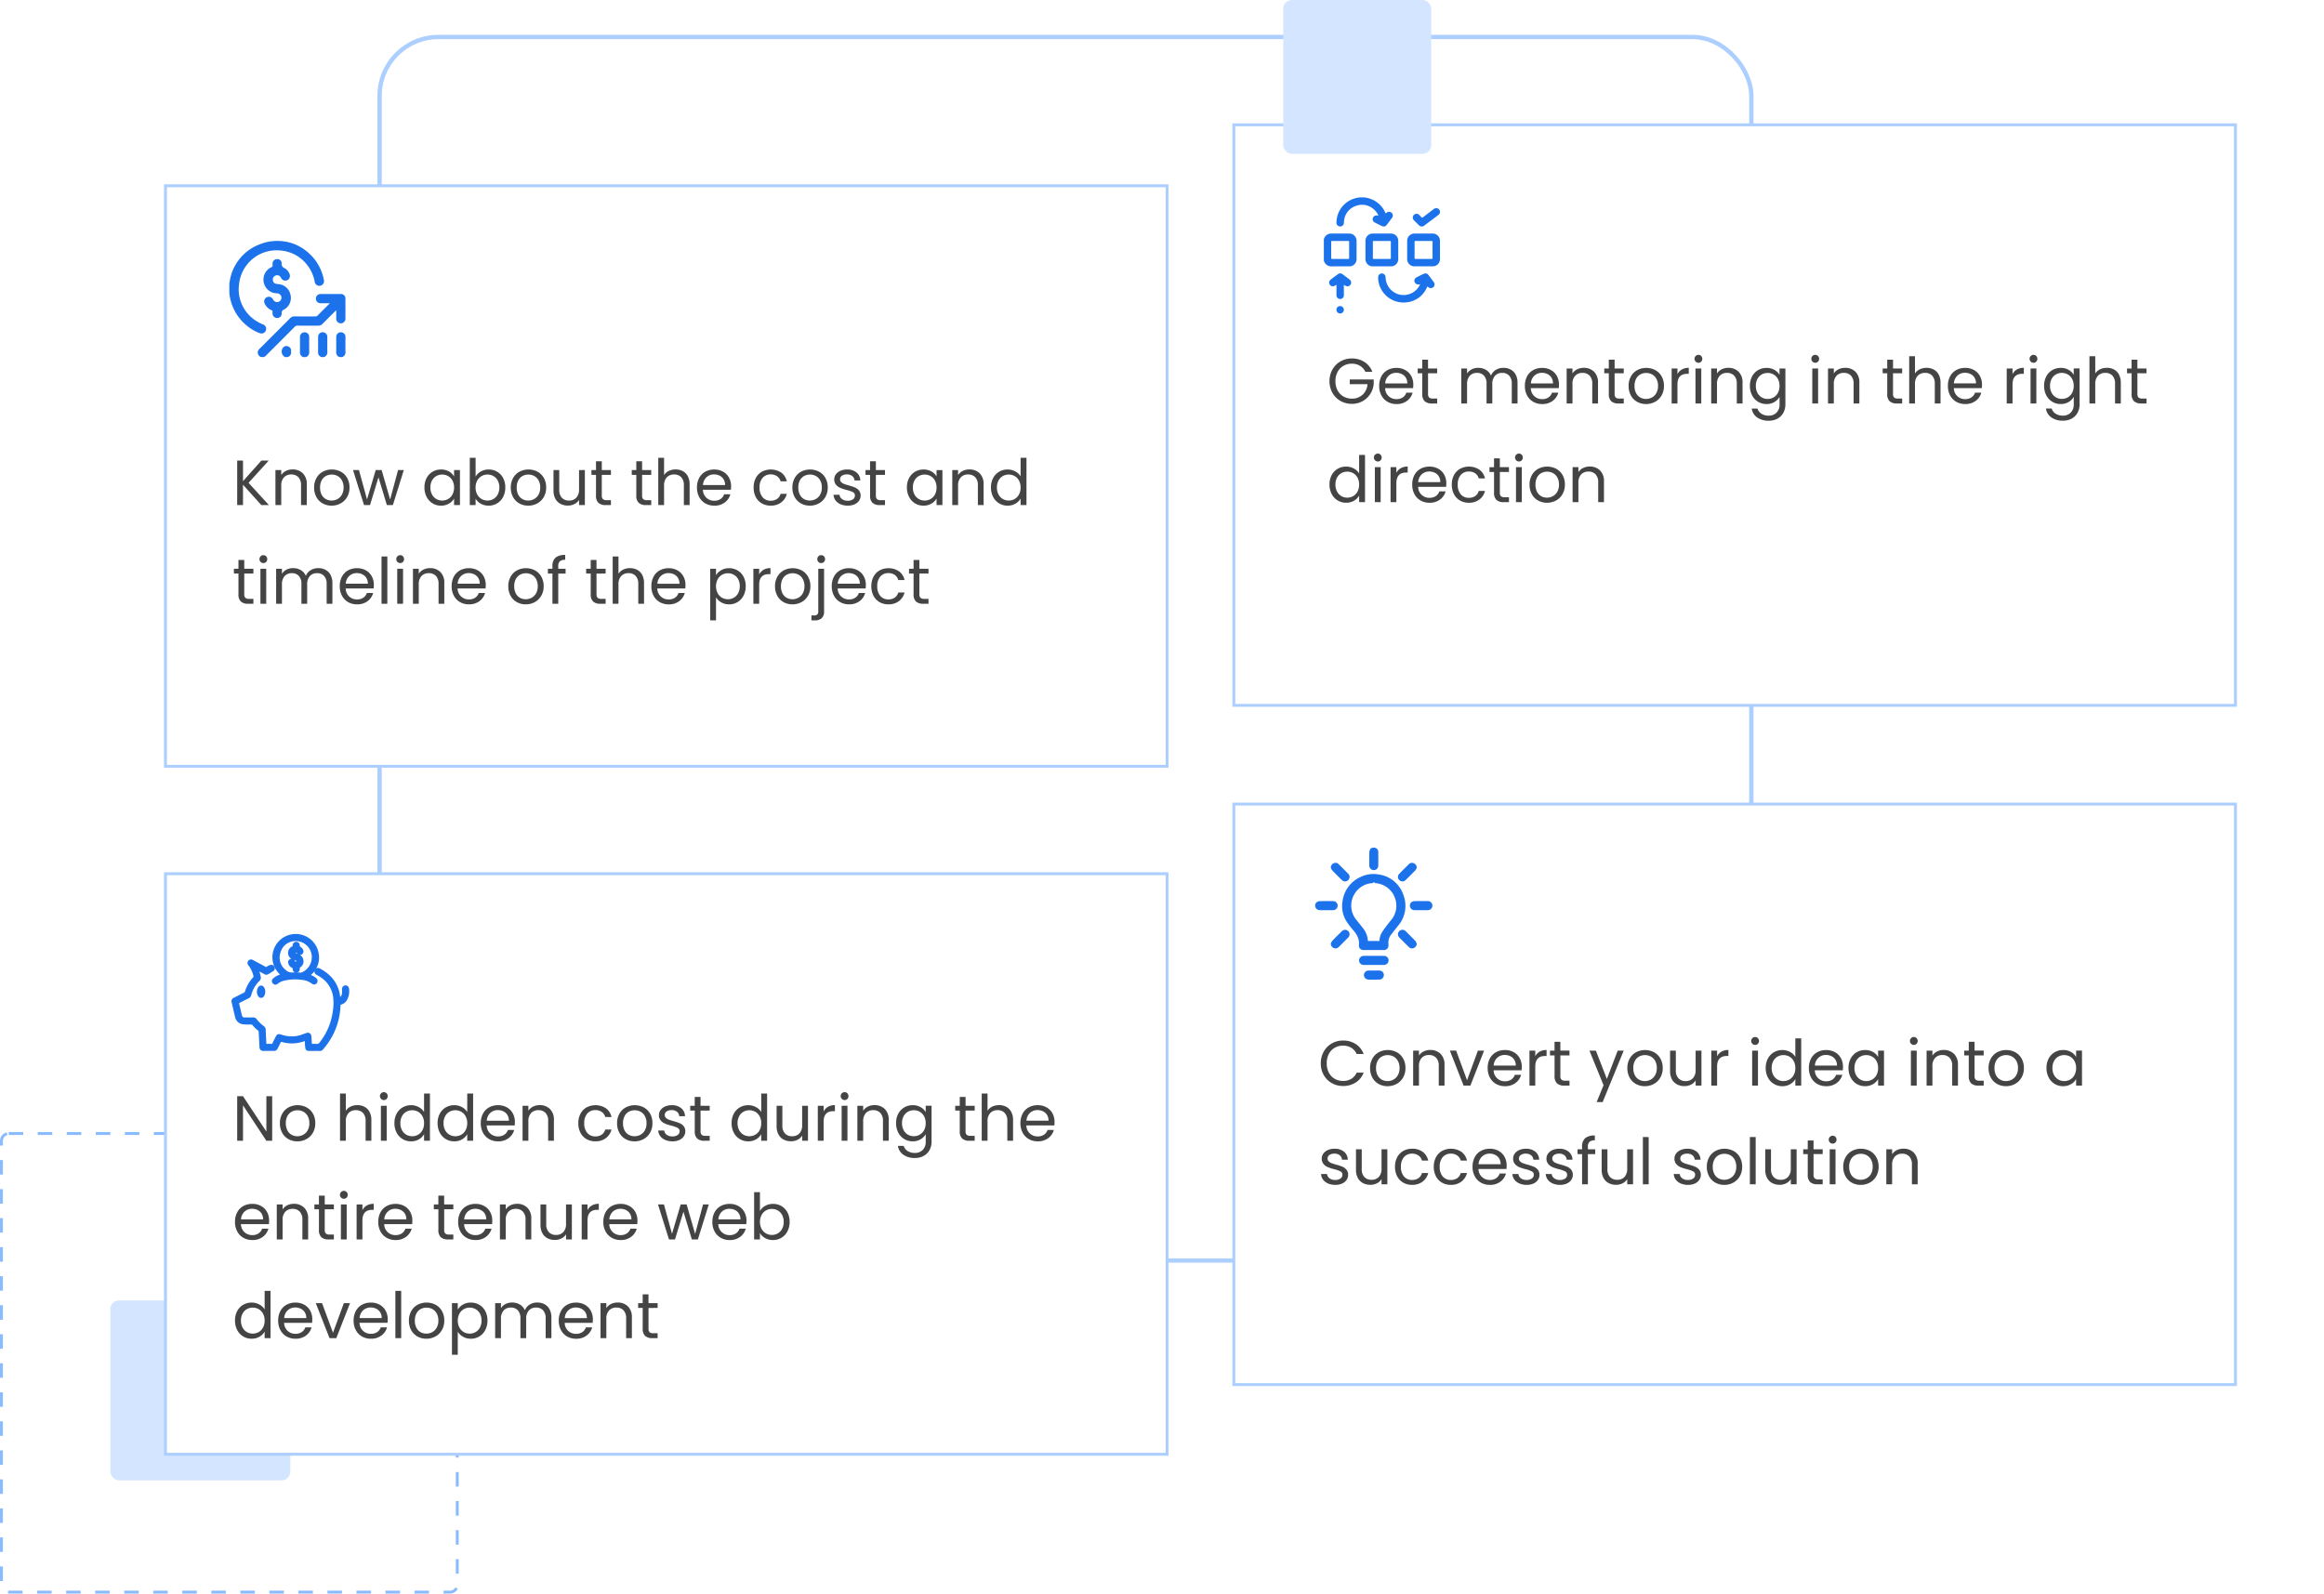 <?xml version="1.0" encoding="utf-8"?><svg xmlns="http://www.w3.org/2000/svg" xmlns:xlink="http://www.w3.org/1999/xlink" width="800.502" height="549" viewBox="0 0 800.502 549"><defs><filter id="a" x="26.5" y="33.5" width="406" height="261" filterUnits="userSpaceOnUse"><feOffset dy="3" input="SourceAlpha"/><feGaussianBlur stdDeviation="10" result="b"/><feFlood flood-opacity="0.02"/><feComposite operator="in" in2="b"/><feComposite in="SourceGraphic"/></filter><filter id="c" x="394.5" y="12.5" width="406" height="261" filterUnits="userSpaceOnUse"><feOffset dy="3" input="SourceAlpha"/><feGaussianBlur stdDeviation="10" result="d"/><feFlood flood-opacity="0.02"/><feComposite operator="in" in2="d"/><feComposite in="SourceGraphic"/></filter><filter id="e" x="394.502" y="246.504" width="406" height="261" filterUnits="userSpaceOnUse"><feOffset dy="3" input="SourceAlpha"/><feGaussianBlur stdDeviation="10" result="f"/><feFlood flood-opacity="0.02"/><feComposite operator="in" in2="f"/><feComposite in="SourceGraphic"/></filter><filter id="g" x="26.5" y="270.504" width="406" height="261" filterUnits="userSpaceOnUse"><feOffset dy="3" input="SourceAlpha"/><feGaussianBlur stdDeviation="10" result="h"/><feFlood flood-opacity="0.02"/><feComposite operator="in" in2="h"/><feComposite in="SourceGraphic"/></filter></defs><g transform="translate(0 -10)"><g transform="translate(-909 -146)"><g transform="translate(0 -19)"><rect width="62" height="62" rx="3" transform="translate(947 623)" fill="#d4e6ff"/><g transform="translate(909 565)" fill="none" stroke="#8abbff" stroke-width="1" stroke-dasharray="5"><rect width="158" height="159" rx="3" stroke="none"/><rect x="0.5" y="0.5" width="157" height="158" rx="2.5" fill="none"/></g></g><g transform="translate(1039 168)" fill="none" stroke="#accfff" stroke-width="1.5"><rect width="474" height="423" rx="21" stroke="none"/><rect x="0.75" y="0.75" width="472.5" height="421.5" rx="20.25" fill="none"/></g><g transform="matrix(1, 0, 0, 1, 909, 156)" filter="url(#a)"><rect width="345" height="200" transform="translate(57 61)" fill="#fff" stroke="#accfff" stroke-width="1"/></g><g transform="translate(988 239)"><path d="M0,14.8a19.1,19.1,0,0,1,.71-3.387A16.289,16.289,0,0,1,10.653,1.1,15.915,15.915,0,0,1,17.768.048a15.717,15.717,0,0,1,9.266,3.87,16.348,16.348,0,0,1,5.509,9.455,1.647,1.647,0,0,1-.851,1.941A1.611,1.611,0,0,1,29.406,14.1a12.991,12.991,0,0,0-2.7-5.935,12.7,12.7,0,0,0-8.633-4.81,12.991,12.991,0,0,0-14.7,11.33A12.877,12.877,0,0,0,5.74,24.31a13.365,13.365,0,0,0,5.86,4.454,1.607,1.607,0,1,1-1.119,3.012A14.5,14.5,0,0,1,6.6,29.644,16.6,16.6,0,0,1,.155,19.119c-.063-.343-.1-.691-.155-1.037V14.8M11.864,40.014a2.6,2.6,0,0,0,.848-.608q4.935-4.944,9.873-9.886a1.048,1.048,0,0,1,.821-.334c2.38.011,4.761-.007,7.141.014a2.032,2.032,0,0,0,1.563-.645c1.434-1.453,2.884-2.892,4.33-4.334.1-.1.168-.232.33-.254a.611.611,0,0,1,.042.38c.005.819,0,1.639,0,2.458a1.586,1.586,0,1,0,3.172,0q.008-3.474,0-6.947a1.518,1.518,0,0,0-1.579-1.57q-3.513-.006-7.025,0a1.586,1.586,0,1,0,.02,3.172h2.81c.107,0,.232-.049.34.067-.074.079-.142.155-.214.228-1.324,1.325-2.653,2.645-3.97,3.978a.875.875,0,0,1-.685.282c-2.446-.01-4.891,0-7.337-.011a1.733,1.733,0,0,0-1.323.543c-.883.9-1.782,1.788-2.674,2.68L10.37,37.2a1.665,1.665,0,0,0-.57,1.116,1.636,1.636,0,0,0,1.121,1.691Zm14.518,0a1.711,1.711,0,0,0,1.129-1.8c-.032-1.689-.009-3.379-.01-5.069a1.8,1.8,0,0,0-.052-.541,1.6,1.6,0,0,0-1.827-1.1,1.57,1.57,0,0,0-1.294,1.533c0,1.729.021,3.458-.012,5.186a1.713,1.713,0,0,0,1.129,1.8Zm6.244,0a1.72,1.72,0,0,0,1.13-1.805c-.034-1.689-.01-3.379-.011-5.069a1.8,1.8,0,0,0-.052-.54,1.6,1.6,0,0,0-1.828-1.109,1.571,1.571,0,0,0-1.293,1.533c0,1.729.021,3.458-.011,5.186a1.711,1.711,0,0,0,1.129,1.8Zm6.244,0A1.72,1.72,0,0,0,40,38.209c-.034-1.689-.01-3.379-.011-5.069a1.8,1.8,0,0,0-.052-.54,1.6,1.6,0,0,0-1.828-1.109,1.568,1.568,0,0,0-1.292,1.534c-.006,1.728.021,3.457-.012,5.186a1.71,1.71,0,0,0,1.129,1.8Zm-18.732,0a1.651,1.651,0,0,0,1.121-1.8c-.012-.155,0-.312,0-.468a1.457,1.457,0,0,0-.927-1.371,1.512,1.512,0,0,0-1.68.224,2.132,2.132,0,0,0,.552,3.417Zm.592-28.639a3.805,3.805,0,0,0-1.724-2,1.5,1.5,0,0,1-.977-1.7,1.45,1.45,0,0,0-1.562-1.4,1.531,1.531,0,0,0-1.579,1.409,4.472,4.472,0,0,0,0,.741c.034.339-.106.5-.416.638a4.62,4.62,0,0,0-2.7,4.683,4.678,4.678,0,0,0,3.59,4.179c.472.112.957.078,1.428.181a1.5,1.5,0,1,1-.7,2.922,1.7,1.7,0,0,1-1.064-.907A1.608,1.608,0,1,0,12.16,21.58a4.637,4.637,0,0,0,2.356,2.288.526.526,0,0,1,.368.59,2.977,2.977,0,0,0,.038.932,1.6,1.6,0,0,0,1.805,1.145,1.515,1.515,0,0,0,1.311-1.546,1.2,1.2,0,0,1,.774-1.338,4.527,4.527,0,0,0,2.276-4.957,4.584,4.584,0,0,0-3.744-3.757c-.408-.071-.827-.083-1.233-.16a1.372,1.372,0,0,1-1.125-1.4,1.435,1.435,0,0,1,1.064-1.493,1.416,1.416,0,0,1,1.688.716c.055.1.1.21.166.308a1.608,1.608,0,0,0,1.832.7,1.564,1.564,0,0,0,1.126-1.581,1.332,1.332,0,0,0-.136-.651" fill="#1c72eb"/></g><g transform="matrix(1, 0, 0, 1, 909, 156)" filter="url(#c)"><rect width="345" height="200" transform="translate(425 40)" fill="#fff" stroke="#accfff" stroke-width="1"/></g><g transform="translate(1365 224)"><path d="M0,14.441a2.569,2.569,0,0,1,1.949-1.923,2.525,2.525,0,0,1,.581-.053H8.692a2.481,2.481,0,0,1,2.575,2.584q.007,3.062,0,6.123a2.483,2.483,0,0,1-2.575,2.585c-1.963,0-3.927-.04-5.889.015A2.659,2.659,0,0,1,0,21.779Zm2.526,3.63c0,.925.007,1.848,0,2.771,0,.265.081.368.357.367q2.753-.012,5.5,0c.257,0,.337-.1.336-.346q-.009-2.751,0-5.5c0-.248-.079-.347-.336-.347q-2.751.012-5.5,0c-.277,0-.361.1-.358.367.011.9,0,1.8,0,2.693M12.334,0a12.5,12.5,0,0,0-2.38.578A8.761,8.761,0,0,0,4.344,8.7a1.266,1.266,0,0,0,1.249,1.318A1.252,1.252,0,0,0,6.9,8.758,7.434,7.434,0,0,1,7,7.75,5.991,5.991,0,0,1,11.141,2.9a5.994,5.994,0,0,1,6.146,1.28,5.57,5.57,0,0,1,1.5,2.094c-.167.059-.267-.026-.381-.043a1.356,1.356,0,0,0-1.5.8,1.251,1.251,0,0,0,.537,1.559q1.3.705,2.65,1.326a1.231,1.231,0,0,0,1.538-.4c.634-.824,1.262-1.655,1.871-2.5a1.286,1.286,0,0,0-1.918-1.7c-.3.3-.344.138-.465-.129a8.694,8.694,0,0,0-3.862-4.15A9.82,9.82,0,0,0,13.9,0Zm7.625,23.758c-1.04,0-2.08.006-3.12,0a2.478,2.478,0,0,1-2.5-2.5q-.012-3.141,0-6.28a2.476,2.476,0,0,1,2.529-2.511q3.12-.009,6.241,0a2.476,2.476,0,0,1,2.52,2.521q.01,3.12,0,6.24a2.481,2.481,0,0,1-2.551,2.531h-3.12m.047-8.743c-.9,0-1.8.011-2.693-.006-.314-.006-.434.081-.431.415q.021,2.693,0,5.386c0,.31.1.4.406.4q2.693-.015,5.386,0c.3,0,.413-.075.41-.394q-.021-2.714,0-5.425c0-.291-.1-.385-.385-.381-.9.014-1.8.006-2.693,0m14.317,8.743c-1.04,0-2.08.006-3.12,0a2.478,2.478,0,0,1-2.5-2.5q-.012-3.141,0-6.28a2.477,2.477,0,0,1,2.53-2.511q3.12-.009,6.241,0a2.476,2.476,0,0,1,2.52,2.521q.01,3.12,0,6.24a2.479,2.479,0,0,1-2.55,2.531h-3.12m-.008-8.743c-.886,0-1.77.009-2.655,0-.293,0-.417.067-.414.391q.021,2.712,0,5.425c0,.288.09.385.381.384q2.714-.015,5.425,0c.321,0,.4-.117.394-.411q-.015-2.693,0-5.386c0-.305-.093-.41-.4-.4-.911.017-1.822.006-2.731.006m-1.294,15.22a6.22,6.22,0,0,1-10.639.75A6.648,6.648,0,0,1,21.255,27.4a1.274,1.274,0,0,0-2.544.026,6.89,6.89,0,0,0,.018.9,8.744,8.744,0,0,0,9.664,7.84A8.515,8.515,0,0,0,35.5,31.009c.126-.262.168-.383.446-.11a1.287,1.287,0,0,0,1.934-1.686q-.926-1.279-1.9-2.528a1.2,1.2,0,0,0-1.471-.4c-.933.427-1.863.871-2.752,1.381a1.244,1.244,0,0,0-.129,2.008,1.51,1.51,0,0,0,1.543.209c-.072.168-.109.263-.153.354M4.345,33.652A1.263,1.263,0,0,0,5.6,35a1.247,1.247,0,0,0,1.294-1.344c.006-1.04,0-2.079,0-3.119,0-.122-.047-.257.056-.379.206.114.4.243.61.335a1.235,1.235,0,0,0,1.659-.482A1.293,1.293,0,0,0,8.867,28.3c-.8-.618-1.616-1.224-2.432-1.825A1.214,1.214,0,0,0,4.943,26.4c-.915.64-1.807,1.314-2.685,2.007A1.265,1.265,0,0,0,2.013,30a1.219,1.219,0,0,0,1.477.557,4.185,4.185,0,0,0,.855-.451v3.542M31.025,7.871c.566.575,1.129,1.152,1.712,1.71A1.31,1.31,0,0,0,34.6,9.7c.514-.377,1.022-.763,1.531-1.146l3.342-2.512a1.251,1.251,0,0,0,.489-1.35,1.178,1.178,0,0,0-.9-.931,1.379,1.379,0,0,0-1.242.29c-1.22.933-2.452,1.849-3.666,2.788-.254.2-.4.179-.6-.058a7.234,7.234,0,0,0-.819-.833,1.225,1.225,0,0,0-1.391-.154,1.252,1.252,0,0,0-.7,1.25,1.15,1.15,0,0,0,.387.827M5.607,37.444a1.239,1.239,0,0,0-1.262,1.295,1.259,1.259,0,0,0,1.269,1.255,1.275,1.275,0,1,0-.007-2.55" fill="#1c72eb"/></g><g transform="translate(1333.582 430.104)"><g transform="matrix(1, 0, 0, 1, -424.58, -274.1)" filter="url(#e)"><rect width="345" height="200" transform="translate(425 274)" fill="#fff" stroke="#accfff" stroke-width="1"/></g><g transform="translate(28.418 17.896)"><path d="M11.393,28.778a1.517,1.517,0,0,1,.468,1.073A1.621,1.621,0,0,1,11.373,31C10.29,32.1,9.194,33.193,8.1,34.28a1.463,1.463,0,0,1-1.04.451,1.7,1.7,0,0,1-.665-.144,1.665,1.665,0,0,1-1-1.444l-.011-.066.032-.059c.046-.084.087-.171.128-.26a2.5,2.5,0,0,1,.417-.695c1.052-1.1,2.133-2.164,3.214-3.231a1.66,1.66,0,0,1,1.158-.5,1.522,1.522,0,0,1,1.068.451M7.747,20.054a1.535,1.535,0,0,0-.414-1.133,1.706,1.706,0,0,0-1.242-.484q-1.027-.01-2.054-.012-1.172,0-2.344.021a2.109,2.109,0,0,0-1.041.309,1.444,1.444,0,0,0-.578,1.681,1.541,1.541,0,0,0,1.471,1.112c.309.006.617.007.926.007H6.063a1.543,1.543,0,0,0,1.684-1.5M5.529,7.194a1.956,1.956,0,0,0,.366.658c.978,1.019,2.045,2.091,3.358,3.371a1.5,1.5,0,0,0,1.054.434,1.573,1.573,0,0,0,1.558-1.532,1.443,1.443,0,0,0-.407-1.041c-1.073-1.112-2.2-2.24-3.451-3.448a1.334,1.334,0,0,0-.943-.389A1.709,1.709,0,0,0,5.389,6.778l-.013.066L5.4,6.9c.042.084.078.172.125.291M20.17,7.76h.039A1.5,1.5,0,0,0,21.735,6.3c.028-1.534.027-3.129,0-4.877A1.4,1.4,0,0,0,20.73.1a1.6,1.6,0,0,0-.559-.1,1.937,1.937,0,0,0-1.093.385l-.054.037L19,.485c-.029.086-.066.173-.117.289a1.972,1.972,0,0,0-.208.728c-.029,1.4-.032,2.909-.01,4.758a1.528,1.528,0,0,0,1.508,1.5m9.91,3.892a1.5,1.5,0,0,0,1.055-.43c1.209-1.179,2.307-2.281,3.356-3.369a2.008,2.008,0,0,0,.366-.632c.04-.092.079-.184.124-.272l.029-.058L35,6.83a1.682,1.682,0,0,0-.965-1.416,1.658,1.658,0,0,0-.7-.164,1.44,1.44,0,0,0-1.017.436c-1.13,1.11-2.255,2.227-3.362,3.364a1.52,1.52,0,0,0,.012,2.133,1.551,1.551,0,0,0,1.11.472m4.777,21.108a1.927,1.927,0,0,0-.359-.634c-1.04-1.08-2.139-2.183-3.359-3.371a1.5,1.5,0,0,0-1.053-.434,1.539,1.539,0,0,0-1.08.448,1.515,1.515,0,0,0-.047,2.16c1.115,1.146,2.252,2.271,3.393,3.392a1.373,1.373,0,0,0,.974.412,1.694,1.694,0,0,0,.663-.145A1.672,1.672,0,0,0,35,33.159l.009-.062-.027-.055c-.04-.079-.075-.162-.123-.279M22.1,42.363l-1.852-.013-1.854.015a1.6,1.6,0,0,0-1.158.484,1.552,1.552,0,0,0,.942,2.606,1.842,1.842,0,0,0,.407.029h2.079c.468,0,.936,0,1.4-.009a1.572,1.572,0,0,0,1.172-2.657A1.6,1.6,0,0,0,22.1,42.36M40.248,19.346a1.549,1.549,0,0,0-1.518-.91q-.579-.006-1.158-.006H35.287c-.4,0-.806.007-1.207.039a1.489,1.489,0,0,0-1.429,1.69,1.545,1.545,0,0,0,1.608,1.394h4.516a1.574,1.574,0,0,0,1.283-.6,1.482,1.482,0,0,0,.19-1.6M28.531,26.968l-.193.242c-.8,1.01-1.6,2.011-2.343,3.021a4.183,4.183,0,0,0-.747,2.73c.008.218,0,.436,0,.655a1.539,1.539,0,0,1-1.713,1.676c-.443,0-1.331.005-1.331.005H16.845a1.825,1.825,0,0,1-1.4-.508,1.643,1.643,0,0,1-.353-1.3c.155-1.713-.412-3.195-1.9-4.954a26.423,26.423,0,0,1-2.45-3.218,9.925,9.925,0,0,1-1.266-7.069,10.62,10.62,0,0,1,6.262-8.159A10.027,10.027,0,0,1,20.06,9.1a10.361,10.361,0,0,1,1.814.164,10.432,10.432,0,0,1,8.575,7.206,10.464,10.464,0,0,1-1.918,10.5m-.807-8.87a7.758,7.758,0,0,0-7.136-5.863v-.206l-.6-.045-.037.251a7.641,7.641,0,0,0-6.111,3.3,7.727,7.727,0,0,0,.014,8.913c.421.563.866,1.11,1.31,1.656.519.637.99,1.216,1.438,1.814a7.73,7.73,0,0,1,1.49,3.408c.029.189.046.381.059.572l.019.28h3.99l.019-.281a5.789,5.789,0,0,1,.991-2.953c.821-1.2,1.744-2.426,2.906-3.865A7.634,7.634,0,0,0,27.721,18.1M23.715,37.307q-1.752-.012-3.506-.013t-3.5.015a1.6,1.6,0,0,0-1.157.484,1.554,1.554,0,0,0-.421,1.141,1.586,1.586,0,0,0,1.664,1.49c.452,0,.9.006,1.358.006h4.13c.469,0,.937,0,1.405-.009a1.571,1.571,0,0,0,1.171-2.657,1.593,1.593,0,0,0-1.139-.458" fill="#1c72eb"/></g></g><g transform="translate(966.46 453.854)"><g transform="matrix(1, 0, 0, 1, -57.46, -297.85)" filter="url(#g)"><rect width="345" height="200" transform="translate(57 298)" fill="#fff" stroke="#accfff" stroke-width="1"/></g><g transform="translate(21.54 24.147)"><rect width="40" height="32.469" transform="translate(0 4.61)" fill="none"/><g transform="translate(1)"><path d="M8.944,102.118c.242.838.452,1.53.608,2.239a1.344,1.344,0,0,1-.4,1.369,10.417,10.417,0,0,0-2.839,4.915,1.459,1.459,0,0,1-.84,1.017c-1,.483-1.988,1-2.987,1.5a.526.526,0,0,0-.333.7c.324,1.28.6,2.571.913,3.856a1.118,1.118,0,0,0,1.234.978c.951.007,1.9.015,2.852,0a1.188,1.188,0,0,1,1.044.475,12.182,12.182,0,0,0,2.548,2.474,1.347,1.347,0,0,1,.525,1.126l.2,4.18c.006.133.029.266.033.4.009.327.148.477.5.459.5-.025,1.01-.023,1.515,0a.519.519,0,0,0,.542-.357c.342-.709.7-1.41,1.054-2.113.466-.93.76-1.05,1.733-.732a12.163,12.163,0,0,0,3.762.621,10.519,10.519,0,0,0,3.652-.709c.474-.173.95-.342,1.433-.488a.923.923,0,0,1,1.287.82c.086.781.127,1.567.179,2.351.037.558.072.6.63.6a9.019,9.019,0,0,1,1.157.013,1.424,1.424,0,0,0,1.413-.689,22.109,22.109,0,0,0,4.509-10.665,17.427,17.427,0,0,0,.114-5.232,10.006,10.006,0,0,0-4.653-7.017c-.383-.254-.793-.467-1.191-.7a.979.979,0,0,1-.476-1.352.952.952,0,0,1,1.377-.363c3.94,2.076,6.414,5.2,6.917,9.723.038.338.159.3.351.142a2.379,2.379,0,0,0,.754-1.794c.033-.413,0-.831,0-1.247a.954.954,0,0,1,.869-.962.942.942,0,0,1,1.014.758,5.865,5.865,0,0,1-.848,4.222,2.964,2.964,0,0,1-1.616,1.123.544.544,0,0,0-.445.6,23.57,23.57,0,0,1-5.157,13.964c-1.408,1.736-.967,1.375-2.938,1.4-.832.011-1.664.006-2.5,0a.908.908,0,0,1-1.045-.908c-.081-.722-.136-1.447-.17-2.173-.016-.342-.12-.406-.435-.287a11.935,11.935,0,0,1-7.564.32.588.588,0,0,0-.826.384c-.314.688-.69,1.348-1.026,2.027a1.045,1.045,0,0,1-1.028.637c-1.2-.008-2.407,0-3.61,0a1,1,0,0,1-1.1-1.066q-.15-2.624-.272-5.247a.8.8,0,0,0-.313-.648,11.5,11.5,0,0,1-1.92-1.862.771.771,0,0,0-.655-.29,18.422,18.422,0,0,1-2.846-.07,2.826,2.826,0,0,1-2.375-2.2c-.439-1.695-.807-3.408-1.2-5.115a1.016,1.016,0,0,1,.629-1.345q1.706-.873,3.423-1.722a.953.953,0,0,0,.522-.618,12.288,12.288,0,0,1,2.742-4.74.668.668,0,0,0,.168-.691A9.563,9.563,0,0,0,5.8,100.384a1,1,0,0,1-.065-1.34,1.017,1.017,0,0,1,1.337-.133c1.4.749,2.806,1.492,4.2,2.254a.674.674,0,0,0,.816-.034,3.93,3.93,0,0,1,1.034-.516.933.933,0,0,1,1.172.457.9.9,0,0,1-.307,1.217c-.61.339-1.214.681-1.793,1.073a.964.964,0,0,1-1.053-.078c-.688-.374-1.383-.735-2.2-1.165" transform="translate(0 -89.926)" fill="#1c72eb" stroke="#1c72eb" stroke-width="0.5"/><path d="M158.952,13.823a9.192,9.192,0,0,1-1.688-1.974A7.775,7.775,0,1,1,171.6,6.764a7.52,7.52,0,0,1-2.65,6.936c-.319.283-.178.34.1.443a5.612,5.612,0,0,1,1.759,1.031.99.99,0,0,1,.16,1.361.922.922,0,0,1-1.316.172,6.878,6.878,0,0,0-3.746-1.39,15.986,15.986,0,0,0-6.1.3,5.849,5.849,0,0,0-2.27,1.089.907.907,0,0,1-1.35-.087.946.946,0,0,1,.124-1.388,6.334,6.334,0,0,1,2.2-1.242c.124-.044.246-.092.446-.167M169.68,7.7a5.069,5.069,0,0,0-.1-1.086,5.815,5.815,0,0,0-6.253-4.645A5.6,5.6,0,0,0,158.4,6.1a5.622,5.622,0,0,0,1.824,6.194,3.3,3.3,0,0,0,2.574.987,11.281,11.281,0,0,1,2.666.06,1.089,1.089,0,0,0,.563-.1A5.871,5.871,0,0,0,169.672,7.7" transform="translate(-142.036)" fill="#1c72eb" stroke="#1c72eb" stroke-width="0.5"/><path d="M100.5,201.418a2.163,2.163,0,0,1-.379,1.348.883.883,0,0,1-1.5.1,2.569,2.569,0,0,1,.042-3.052.869.869,0,0,1,1.359.032,2.2,2.2,0,0,1,.476,1.573" transform="translate(-89.397 -181.716)" fill="#1c72eb" stroke="#1c72eb" stroke-width="0.5"/><path d="M218.623,37.473a.987.987,0,0,1,.748-1.025.929.929,0,0,1,1.066.535.572.572,0,0,0,.727.4.384.384,0,0,0,.318-.331.334.334,0,0,0-.187-.372c-.211-.107-.433-.192-.652-.282-.274-.113-.558-.205-.822-.337a1.973,1.973,0,0,1-1.2-1.829,2.109,2.109,0,0,1,1.1-2,.755.755,0,0,0,.481-.7.909.909,0,0,1,.944-.924.922.922,0,0,1,.97.946.914.914,0,0,0,.51.847,1.749,1.749,0,0,1,.681.805.949.949,0,0,1-.347,1.247.908.908,0,0,1-1.263-.246.737.737,0,0,0-.714-.344c-.165.01-.344.017-.394.218s.1.294.258.36c.314.134.634.252.948.386A2.339,2.339,0,0,1,223.419,37a2.113,2.113,0,0,1-.851,1.824.943.943,0,0,0-.435.851.962.962,0,0,1-.63.982.915.915,0,0,1-.957-.17.985.985,0,0,1-.355-.831.575.575,0,0,0-.377-.579,2.091,2.091,0,0,1-1.19-1.618" transform="translate(-199.128 -27.888)" fill="#1c72eb" stroke="#1c72eb" stroke-width="0.5"/></g></g></g><rect width="51" height="53" rx="3" transform="translate(1351 156)" fill="#d4e6ff"/></g><path d="M10.01,23,3.7,16v7h-2V7.666h2v7.106l6.336-7.106h2.53L5.61,15.344,12.628,23ZM20.746,10.724a4.886,4.886,0,0,1,3.564,1.331,5.123,5.123,0,0,1,1.364,3.839V23h-1.98V16.18a3.876,3.876,0,0,0-.9-2.761,3.223,3.223,0,0,0-2.464-.957,3.3,3.3,0,0,0-2.519.99,4.045,4.045,0,0,0-.935,2.882V23h-2V10.944h2V12.66a3.975,3.975,0,0,1,1.617-1.43,5.016,5.016,0,0,1,2.253-.506ZM34.21,23.2a6.172,6.172,0,0,1-3.069-.77,5.482,5.482,0,0,1-2.156-2.189A6.711,6.711,0,0,1,28.2,16.95a6.518,6.518,0,0,1,.8-3.267A5.533,5.533,0,0,1,31.2,11.5a6.718,6.718,0,0,1,6.2,0,5.553,5.553,0,0,1,2.189,2.167,6.5,6.5,0,0,1,.8,3.278,6.424,6.424,0,0,1-.825,3.289,5.718,5.718,0,0,1-2.233,2.189,6.4,6.4,0,0,1-3.121.777Zm0-1.76a4.227,4.227,0,0,0,2.024-.506,3.85,3.85,0,0,0,1.529-1.518,4.862,4.862,0,0,0,.583-2.464,4.937,4.937,0,0,0-.572-2.464,3.746,3.746,0,0,0-1.5-1.507,4.318,4.318,0,0,0-4.015,0,3.629,3.629,0,0,0-1.459,1.5,5.1,5.1,0,0,0-.55,2.464,5.235,5.235,0,0,0,.539,2.486,3.583,3.583,0,0,0,1.441,1.507,4.048,4.048,0,0,0,1.98.495Zm24.882-10.5L55.33,23H53.262l-2.9-9.57L47.454,23H45.386L41.6,10.944h2.046l2.772,10.12,2.992-10.12h2.046l2.926,10.142L57.11,10.944ZM66.2,16.928a6.772,6.772,0,0,1,.748-3.245A5.427,5.427,0,0,1,69,11.516a5.642,5.642,0,0,1,2.915-.77,5.35,5.35,0,0,1,2.75.682A4.544,4.544,0,0,1,76.4,13.144v-2.2H78.43V23H76.406V20.756A4.717,4.717,0,0,1,74.635,22.5a5.3,5.3,0,0,1-2.735.7,5.465,5.465,0,0,1-2.9-.792,5.555,5.555,0,0,1-2.046-2.222,6.92,6.92,0,0,1-.754-3.258Zm10.208.022a4.9,4.9,0,0,0-.55-2.376,3.884,3.884,0,0,0-1.485-1.551,4.211,4.211,0,0,0-4.1-.011,3.831,3.831,0,0,0-1.474,1.54,4.9,4.9,0,0,0-.55,2.376,5.015,5.015,0,0,0,.55,2.409A3.891,3.891,0,0,0,70.268,20.9a3.986,3.986,0,0,0,2.046.539,4.046,4.046,0,0,0,2.057-.539,3.867,3.867,0,0,0,1.485-1.562,4.966,4.966,0,0,0,.55-2.388Zm7.414-3.762a4.733,4.733,0,0,1,1.8-1.76,5.337,5.337,0,0,1,2.706-.682,5.625,5.625,0,0,1,2.926.77A5.451,5.451,0,0,1,93.3,13.683a6.772,6.772,0,0,1,.748,3.245,6.92,6.92,0,0,1-.748,3.256A5.485,5.485,0,0,1,88.33,23.2a5.365,5.365,0,0,1-2.739-.682A4.639,4.639,0,0,1,83.82,20.78V23h-2V6.72h2ZM92,16.928a4.9,4.9,0,0,0-.55-2.376,3.808,3.808,0,0,0-1.485-1.54,4.111,4.111,0,0,0-2.057-.528,4,4,0,0,0-2.035.539,3.941,3.941,0,0,0-1.5,1.562,4.84,4.84,0,0,0-.561,2.365,4.887,4.887,0,0,0,.561,2.387,3.941,3.941,0,0,0,1.5,1.562,4,4,0,0,0,2.035.539,4.046,4.046,0,0,0,2.057-.539,3.867,3.867,0,0,0,1.485-1.562A5.015,5.015,0,0,0,92,16.928Zm9.944,6.27a6.172,6.172,0,0,1-3.069-.77,5.482,5.482,0,0,1-2.156-2.189,6.711,6.711,0,0,1-.781-3.289,6.518,6.518,0,0,1,.8-3.267,5.533,5.533,0,0,1,2.2-2.183,6.718,6.718,0,0,1,6.2,0,5.553,5.553,0,0,1,2.189,2.167,6.5,6.5,0,0,1,.8,3.278,6.424,6.424,0,0,1-.825,3.289,5.718,5.718,0,0,1-2.233,2.189,6.4,6.4,0,0,1-3.117.777Zm0-1.76a4.227,4.227,0,0,0,2.024-.506,3.85,3.85,0,0,0,1.529-1.518,4.862,4.862,0,0,0,.583-2.464,4.937,4.937,0,0,0-.572-2.464,3.746,3.746,0,0,0-1.5-1.507,4.318,4.318,0,0,0-4.015,0,3.629,3.629,0,0,0-1.463,1.507,5.1,5.1,0,0,0-.55,2.464,5.235,5.235,0,0,0,.539,2.486,3.583,3.583,0,0,0,1.441,1.507,4.048,4.048,0,0,0,1.988.495Zm19.514-10.494V23h-2V21.218a3.9,3.9,0,0,1-1.6,1.441,4.927,4.927,0,0,1-2.255.517,5.4,5.4,0,0,1-2.53-.583,4.238,4.238,0,0,1-1.771-1.749,5.758,5.758,0,0,1-.649-2.838V10.944h1.98v6.8a3.843,3.843,0,0,0,.9,2.739A3.223,3.223,0,0,0,116,21.44a3.292,3.292,0,0,0,2.53-.99,4.075,4.075,0,0,0,.924-2.882V10.944Zm5.83,1.65V19.7a1.691,1.691,0,0,0,.374,1.243,1.843,1.843,0,0,0,1.3.363h1.474V23h-1.8a3.59,3.59,0,0,1-2.508-.77,3.3,3.3,0,0,1-.836-2.53V12.594H123.73v-1.65h1.562V7.908h2v3.036h3.146v1.65Zm13.882,0V19.7a1.691,1.691,0,0,0,.374,1.243,1.843,1.843,0,0,0,1.3.363h1.474V23h-1.8a3.59,3.59,0,0,1-2.508-.77,3.3,3.3,0,0,1-.836-2.53V12.594H137.61v-1.65h1.562V7.908h2v3.036h3.146v1.65Zm11.55-1.87a5.179,5.179,0,0,1,2.464.583,4.14,4.14,0,0,1,1.727,1.749,5.923,5.923,0,0,1,.627,2.838V23h-1.98V16.18a3.876,3.876,0,0,0-.9-2.761,3.223,3.223,0,0,0-2.464-.957,3.3,3.3,0,0,0-2.519.99,4.045,4.045,0,0,0-.935,2.882V23h-2V6.72h2v5.94a3.944,3.944,0,0,1,1.639-1.43,5.306,5.306,0,0,1,2.345-.506Zm19.1,5.786a11.784,11.784,0,0,1-.066,1.21h-9.636a3.789,3.789,0,0,0,3.916,3.784,3.7,3.7,0,0,0,2.167-.6,3.2,3.2,0,0,0,1.221-1.617h2.156a5.183,5.183,0,0,1-1.936,2.827,5.843,5.843,0,0,1-3.608,1.089,6.094,6.094,0,0,1-3.069-.77,5.45,5.45,0,0,1-2.123-2.189,6.789,6.789,0,0,1-.77-3.289,6.886,6.886,0,0,1,.748-3.278,5.251,5.251,0,0,1,2.1-2.167,6.254,6.254,0,0,1,3.113-.759,6.051,6.051,0,0,1,3.036.748,5.179,5.179,0,0,1,2.035,2.057,6.071,6.071,0,0,1,.716,2.954Zm-2.068-.418a3.693,3.693,0,0,0-.506-1.969,3.29,3.29,0,0,0-1.375-1.254,4.289,4.289,0,0,0-1.925-.429,3.711,3.711,0,0,0-2.585.968,3.944,3.944,0,0,0-1.221,2.684Zm9.834.858a6.82,6.82,0,0,1,.748-3.267,5.382,5.382,0,0,1,2.079-2.167,6.6,6.6,0,0,1,6.71.308,5.088,5.088,0,0,1,1.9,2.992H188.87a3.1,3.1,0,0,0-1.2-1.738,3.7,3.7,0,0,0-2.211-.638,3.547,3.547,0,0,0-2.772,1.177,4.822,4.822,0,0,0-1.056,3.333,4.9,4.9,0,0,0,1.056,3.366A3.531,3.531,0,0,0,185.46,21.5a3.744,3.744,0,0,0,2.2-.616,3.123,3.123,0,0,0,1.21-1.76h2.156a5.3,5.3,0,0,1-1.936,2.959,5.8,5.8,0,0,1-3.63,1.111,5.974,5.974,0,0,1-3.047-.77,5.365,5.365,0,0,1-2.079-2.178,6.935,6.935,0,0,1-.748-3.3Zm19.36,6.248a6.172,6.172,0,0,1-3.069-.77,5.482,5.482,0,0,1-2.156-2.189,6.711,6.711,0,0,1-.781-3.289,6.518,6.518,0,0,1,.8-3.267,5.533,5.533,0,0,1,2.189-2.178,6.718,6.718,0,0,1,6.2,0,5.553,5.553,0,0,1,2.189,2.167,6.5,6.5,0,0,1,.8,3.278,6.424,6.424,0,0,1-.825,3.289,5.718,5.718,0,0,1-2.233,2.189,6.4,6.4,0,0,1-3.114.772Zm0-1.76a4.227,4.227,0,0,0,2.024-.506,3.85,3.85,0,0,0,1.529-1.518,4.862,4.862,0,0,0,.583-2.464,4.937,4.937,0,0,0-.572-2.464,3.746,3.746,0,0,0-1.5-1.507,4.318,4.318,0,0,0-4.015,0,3.629,3.629,0,0,0-1.463,1.507,5.1,5.1,0,0,0-.55,2.464,5.235,5.235,0,0,0,.539,2.486,3.583,3.583,0,0,0,1.441,1.507,4.048,4.048,0,0,0,1.984.495Zm13.09,1.76a6.236,6.236,0,0,1-2.486-.473,4.194,4.194,0,0,1-1.738-1.32,3.513,3.513,0,0,1-.7-1.947h2.068a2.029,2.029,0,0,0,.847,1.474,3.223,3.223,0,0,0,1.991.572,2.9,2.9,0,0,0,1.8-.506,1.546,1.546,0,0,0,.66-1.276,1.258,1.258,0,0,0-.7-1.177,9.87,9.87,0,0,0-2.178-.759,16.008,16.008,0,0,1-2.189-.715,3.884,3.884,0,0,1-1.452-1.078,2.813,2.813,0,0,1-.6-1.881,2.85,2.85,0,0,1,.55-1.694,3.728,3.728,0,0,1,1.562-1.221,5.621,5.621,0,0,1,2.31-.451,4.933,4.933,0,0,1,3.234,1.012,3.646,3.646,0,0,1,1.32,2.772h-2a2.069,2.069,0,0,0-.759-1.518,2.83,2.83,0,0,0-1.859-.572A2.868,2.868,0,0,0,210,12.9a1.428,1.428,0,0,0-.638,1.21,1.326,1.326,0,0,0,.385.979,2.812,2.812,0,0,0,.968.616,16.678,16.678,0,0,0,1.617.517,17.417,17.417,0,0,1,2.112.693,3.693,3.693,0,0,1,1.4,1.023,2.735,2.735,0,0,1,.6,1.782,3.051,3.051,0,0,1-.55,1.782,3.668,3.668,0,0,1-1.551,1.243,5.544,5.544,0,0,1-2.308.453Zm9.658-10.6v7.1a1.691,1.691,0,0,0,.374,1.243,1.843,1.843,0,0,0,1.3.363h1.474V23h-1.8a3.59,3.59,0,0,1-2.508-.77,3.3,3.3,0,0,1-.836-2.53V12.594H218.13v-1.65h1.562V7.908h2v3.036h3.146v1.65Zm10.692,4.334a6.772,6.772,0,0,1,.748-3.245,5.427,5.427,0,0,1,2.057-2.167,5.642,5.642,0,0,1,2.915-.77,5.35,5.35,0,0,1,2.75.682,4.544,4.544,0,0,1,1.738,1.716v-2.2h2.024V23h-2.024V20.756a4.717,4.717,0,0,1-1.771,1.749,5.3,5.3,0,0,1-2.739.693,5.465,5.465,0,0,1-2.9-.792,5.555,5.555,0,0,1-2.046-2.222,6.92,6.92,0,0,1-.752-3.256Zm10.208.022a4.9,4.9,0,0,0-.55-2.376,3.884,3.884,0,0,0-1.485-1.551,4.211,4.211,0,0,0-4.1-.011,3.83,3.83,0,0,0-1.474,1.54,4.9,4.9,0,0,0-.55,2.376,5.015,5.015,0,0,0,.55,2.409,3.891,3.891,0,0,0,1.474,1.562,3.986,3.986,0,0,0,2.046.539,4.046,4.046,0,0,0,2.057-.539,3.867,3.867,0,0,0,1.485-1.562,4.966,4.966,0,0,0,.547-2.391Zm11.286-6.226a4.886,4.886,0,0,1,3.564,1.331,5.123,5.123,0,0,1,1.364,3.839V23h-1.98V16.18a3.876,3.876,0,0,0-.9-2.761,3.223,3.223,0,0,0-2.464-.957,3.3,3.3,0,0,0-2.519.99,4.045,4.045,0,0,0-.935,2.882V23h-2V10.944h2V12.66a3.975,3.975,0,0,1,1.617-1.43,5.016,5.016,0,0,1,2.253-.506Zm7.458,6.2a6.772,6.772,0,0,1,.748-3.245,5.427,5.427,0,0,1,2.057-2.167,5.684,5.684,0,0,1,2.937-.77,5.453,5.453,0,0,1,2.618.649,4.683,4.683,0,0,1,1.848,1.7V6.72h2.024V23h-2.024V20.734a4.685,4.685,0,0,1-1.76,1.771,5.239,5.239,0,0,1-2.728.693,5.485,5.485,0,0,1-4.972-3.014,6.92,6.92,0,0,1-.748-3.256Zm10.208.022a4.9,4.9,0,0,0-.55-2.376,3.884,3.884,0,0,0-1.485-1.551,4.211,4.211,0,0,0-4.1-.011,3.831,3.831,0,0,0-1.474,1.54,4.9,4.9,0,0,0-.55,2.376,5.015,5.015,0,0,0,.55,2.409,3.891,3.891,0,0,0,1.474,1.562,3.986,3.986,0,0,0,2.046.539,4.045,4.045,0,0,0,2.057-.539A3.867,3.867,0,0,0,271,19.337a4.966,4.966,0,0,0,.546-2.387ZM4.136,46.594V53.7a1.691,1.691,0,0,0,.374,1.243,1.843,1.843,0,0,0,1.3.363H7.282V57h-1.8a3.59,3.59,0,0,1-2.508-.77,3.3,3.3,0,0,1-.836-2.53V46.594H.572v-1.65H2.134V41.908h2v3.036H7.282v1.65Zm6.6-3.608a1.364,1.364,0,1,1,0-2.728,1.255,1.255,0,0,1,.935.4,1.409,1.409,0,0,1,0,1.936,1.255,1.255,0,0,1-.935.392Zm.968,1.958V57h-2V44.944Zm17.908-.22a5.274,5.274,0,0,1,2.508.583,4.206,4.206,0,0,1,1.738,1.749,5.839,5.839,0,0,1,.638,2.838V57h-1.98V50.18a3.907,3.907,0,0,0-.891-2.761,3.132,3.132,0,0,0-2.409-.957,3.219,3.219,0,0,0-2.486,1,4.117,4.117,0,0,0-.924,2.893V57h-1.98V50.18a3.907,3.907,0,0,0-.891-2.761,3.132,3.132,0,0,0-2.409-.957,3.219,3.219,0,0,0-2.486,1,4.117,4.117,0,0,0-.924,2.893V57h-2V44.944h2v1.738a3.956,3.956,0,0,1,1.6-1.452,4.83,4.83,0,0,1,2.211-.506,5.217,5.217,0,0,1,2.684.682,4.162,4.162,0,0,1,1.738,2,3.954,3.954,0,0,1,1.672-1.98,4.925,4.925,0,0,1,2.6-.7ZM48.774,50.51a11.782,11.782,0,0,1-.066,1.21H39.072a3.789,3.789,0,0,0,3.916,3.78,3.7,3.7,0,0,0,2.167-.6,3.2,3.2,0,0,0,1.221-1.617h2.156A5.183,5.183,0,0,1,46.6,56.109,5.843,5.843,0,0,1,42.988,57.2a6.094,6.094,0,0,1-3.069-.77A5.45,5.45,0,0,1,37.8,54.239a6.789,6.789,0,0,1-.77-3.289,6.886,6.886,0,0,1,.748-3.278,5.251,5.251,0,0,1,2.1-2.167,6.254,6.254,0,0,1,3.113-.759,6.05,6.05,0,0,1,3.036.748,5.179,5.179,0,0,1,2.035,2.057,6.071,6.071,0,0,1,.712,2.959Zm-2.068-.418a3.693,3.693,0,0,0-.506-1.969,3.29,3.29,0,0,0-1.375-1.254A4.289,4.289,0,0,0,42.9,46.44a3.711,3.711,0,0,0-2.585.968,3.944,3.944,0,0,0-1.221,2.684Zm6.71-9.372V57h-2V40.72Zm4.444,2.266a1.364,1.364,0,1,1,0-2.728,1.255,1.255,0,0,1,.935.4,1.409,1.409,0,0,1,0,1.936,1.255,1.255,0,0,1-.935.392Zm.968,1.958V57h-2V44.944Zm9.284-.22a4.886,4.886,0,0,1,3.564,1.331,5.123,5.123,0,0,1,1.364,3.839V57H71.06V50.18a3.876,3.876,0,0,0-.9-2.761,3.223,3.223,0,0,0-2.464-.957,3.3,3.3,0,0,0-2.519.99,4.045,4.045,0,0,0-.935,2.882V57h-2V44.944h2V46.66a3.975,3.975,0,0,1,1.617-1.43,5.016,5.016,0,0,1,2.253-.506ZM87.318,50.51a11.782,11.782,0,0,1-.066,1.21H77.616a3.789,3.789,0,0,0,3.916,3.78,3.7,3.7,0,0,0,2.168-.6,3.2,3.2,0,0,0,1.221-1.617h2.156a5.183,5.183,0,0,1-1.936,2.827,5.843,5.843,0,0,1-3.609,1.09,6.094,6.094,0,0,1-3.069-.77,5.45,5.45,0,0,1-2.123-2.189,6.789,6.789,0,0,1-.77-3.289,6.886,6.886,0,0,1,.748-3.278,5.251,5.251,0,0,1,2.1-2.167,6.254,6.254,0,0,1,3.113-.759,6.05,6.05,0,0,1,3.036.748A5.179,5.179,0,0,1,86.6,47.551a6.071,6.071,0,0,1,.718,2.959Zm-2.068-.418a3.693,3.693,0,0,0-.506-1.969,3.291,3.291,0,0,0-1.375-1.254,4.289,4.289,0,0,0-1.925-.429,3.71,3.71,0,0,0-2.585.968,3.944,3.944,0,0,0-1.221,2.684ZM101.09,57.2a6.172,6.172,0,0,1-3.069-.77,5.482,5.482,0,0,1-2.156-2.189,6.711,6.711,0,0,1-.781-3.289,6.518,6.518,0,0,1,.8-3.267A5.533,5.533,0,0,1,98.076,45.5a6.718,6.718,0,0,1,6.2,0,5.553,5.553,0,0,1,2.189,2.167,6.5,6.5,0,0,1,.8,3.278,6.424,6.424,0,0,1-.825,3.289,5.718,5.718,0,0,1-2.233,2.189,6.4,6.4,0,0,1-3.117.777Zm0-1.76a4.227,4.227,0,0,0,2.024-.506,3.85,3.85,0,0,0,1.529-1.518,4.862,4.862,0,0,0,.583-2.464,4.937,4.937,0,0,0-.572-2.464,3.746,3.746,0,0,0-1.5-1.507,4.318,4.318,0,0,0-4.015,0,3.629,3.629,0,0,0-1.463,1.507,5.1,5.1,0,0,0-.55,2.464,5.235,5.235,0,0,0,.539,2.486,3.583,3.583,0,0,0,1.441,1.507,4.048,4.048,0,0,0,1.984.493ZM114.818,46.6h-2.53V57h-2V46.594h-1.562v-1.65h1.562v-.858a3.782,3.782,0,0,1,1.045-2.959,4.957,4.957,0,0,1,3.355-.935v1.672a2.658,2.658,0,0,0-1.859.517,2.285,2.285,0,0,0-.539,1.705v.858h2.53Zm10.648,0v7.1a1.691,1.691,0,0,0,.374,1.243,1.843,1.843,0,0,0,1.3.363h1.474V57h-1.8a3.59,3.59,0,0,1-2.508-.77,3.3,3.3,0,0,1-.836-2.53V46.594H121.9v-1.65h1.562V41.908h2v3.036h3.146v1.65Zm11.55-1.87a5.179,5.179,0,0,1,2.464.583,4.14,4.14,0,0,1,1.727,1.749,5.923,5.923,0,0,1,.627,2.838V57h-1.98V50.18a3.876,3.876,0,0,0-.9-2.761,3.223,3.223,0,0,0-2.464-.957,3.3,3.3,0,0,0-2.519.99,4.045,4.045,0,0,0-.935,2.882V57h-2V40.72h2v5.94a3.944,3.944,0,0,1,1.639-1.43,5.306,5.306,0,0,1,2.341-.506Zm19.1,5.786a11.784,11.784,0,0,1-.066,1.21h-9.64a3.789,3.789,0,0,0,3.916,3.784,3.7,3.7,0,0,0,2.167-.6,3.2,3.2,0,0,0,1.221-1.617h2.156a5.183,5.183,0,0,1-1.936,2.827,5.843,5.843,0,0,1-3.608,1.089,6.094,6.094,0,0,1-3.069-.77,5.45,5.45,0,0,1-2.123-2.189,6.789,6.789,0,0,1-.77-3.289,6.886,6.886,0,0,1,.748-3.278,5.251,5.251,0,0,1,2.1-2.167,6.254,6.254,0,0,1,3.113-.759,6.05,6.05,0,0,1,3.036.748,5.179,5.179,0,0,1,2.035,2.057,6.071,6.071,0,0,1,.716,2.957Zm-2.068-.418a3.693,3.693,0,0,0-.506-1.969,3.29,3.29,0,0,0-1.375-1.254,4.289,4.289,0,0,0-1.925-.429,3.711,3.711,0,0,0-2.585.968,3.944,3.944,0,0,0-1.221,2.684Zm12.584-2.926a4.774,4.774,0,0,1,1.771-1.727,5.3,5.3,0,0,1,2.739-.693,5.642,5.642,0,0,1,2.915.77,5.427,5.427,0,0,1,2.057,2.167,6.772,6.772,0,0,1,.748,3.245,6.92,6.92,0,0,1-.748,3.256,5.485,5.485,0,0,1-4.972,3.014,5.254,5.254,0,0,1-2.717-.693,4.955,4.955,0,0,1-1.793-1.727v7.94h-2V44.944h2Zm8.184,3.762a4.9,4.9,0,0,0-.55-2.376,3.808,3.808,0,0,0-1.485-1.54,4.111,4.111,0,0,0-2.057-.528,4,4,0,0,0-2.035.539,3.941,3.941,0,0,0-1.5,1.562,5.312,5.312,0,0,0,0,4.752,3.941,3.941,0,0,0,1.5,1.562,4,4,0,0,0,2.035.539,4.046,4.046,0,0,0,2.057-.539,3.867,3.867,0,0,0,1.485-1.562,5.015,5.015,0,0,0,.546-2.411ZM181.5,46.9a3.84,3.84,0,0,1,1.507-1.606,4.658,4.658,0,0,1,2.387-.572V46.79h-.528q-3.366,0-3.366,3.652V57h-2V44.944h2Zm11.462,10.3a6.172,6.172,0,0,1-3.069-.77,5.482,5.482,0,0,1-2.156-2.189,6.711,6.711,0,0,1-.781-3.289,6.518,6.518,0,0,1,.8-3.267,5.533,5.533,0,0,1,2.189-2.178,6.718,6.718,0,0,1,6.2,0,5.553,5.553,0,0,1,2.189,2.167,6.5,6.5,0,0,1,.8,3.278,6.424,6.424,0,0,1-.825,3.289,5.718,5.718,0,0,1-2.233,2.189,6.4,6.4,0,0,1-3.114.77Zm0-1.76a4.227,4.227,0,0,0,2.024-.506,3.85,3.85,0,0,0,1.529-1.518,4.862,4.862,0,0,0,.583-2.464,4.937,4.937,0,0,0-.572-2.464,3.746,3.746,0,0,0-1.5-1.507,4.318,4.318,0,0,0-4.015,0,3.629,3.629,0,0,0-1.463,1.507A5.1,5.1,0,0,0,189,50.95a5.235,5.235,0,0,0,.539,2.486,3.583,3.583,0,0,0,1.441,1.507,4.048,4.048,0,0,0,1.982.495Zm9.9-12.452a1.281,1.281,0,0,1-.957-.4,1.409,1.409,0,0,1,0-1.936,1.354,1.354,0,0,1,1.914,0,1.409,1.409,0,0,1,0,1.936,1.281,1.281,0,0,1-.957.4Zm.99,16.632a3.054,3.054,0,0,1-.814,2.354,3.4,3.4,0,0,1-2.376.748H199.5v-1.7h.836a1.673,1.673,0,0,0,1.177-.33,1.521,1.521,0,0,0,.341-1.122V44.944h2Zm14.388-9.11a11.788,11.788,0,0,1-.066,1.21h-9.636a3.789,3.789,0,0,0,3.916,3.784,3.7,3.7,0,0,0,2.167-.605,3.2,3.2,0,0,0,1.221-1.617H218a5.183,5.183,0,0,1-1.936,2.827,5.843,5.843,0,0,1-3.608,1.089,6.094,6.094,0,0,1-3.069-.77,5.45,5.45,0,0,1-2.123-2.189,6.789,6.789,0,0,1-.77-3.289,6.886,6.886,0,0,1,.748-3.278,5.251,5.251,0,0,1,2.1-2.167,6.254,6.254,0,0,1,3.113-.759,6.05,6.05,0,0,1,3.036.748,5.179,5.179,0,0,1,2.035,2.057,6.071,6.071,0,0,1,.714,2.959Zm-2.068-.418a3.693,3.693,0,0,0-.506-1.969,3.29,3.29,0,0,0-1.375-1.254,4.289,4.289,0,0,0-1.925-.429,3.711,3.711,0,0,0-2.585.968,3.944,3.944,0,0,0-1.221,2.684Zm3.96.858a6.82,6.82,0,0,1,.748-3.267,5.382,5.382,0,0,1,2.079-2.167,6.6,6.6,0,0,1,6.71.308,5.088,5.088,0,0,1,1.9,2.992h-2.156a3.1,3.1,0,0,0-1.2-1.738A3.7,3.7,0,0,0,226,46.44a3.547,3.547,0,0,0-2.772,1.177,4.822,4.822,0,0,0-1.056,3.333,4.9,4.9,0,0,0,1.056,3.366A3.531,3.531,0,0,0,226,55.5a3.744,3.744,0,0,0,2.2-.616,3.123,3.123,0,0,0,1.21-1.76h2.156a5.3,5.3,0,0,1-1.936,2.959A5.8,5.8,0,0,1,226,57.2a5.974,5.974,0,0,1-3.047-.77,5.365,5.365,0,0,1-2.079-2.178,6.935,6.935,0,0,1-.744-3.3Zm16.544-4.356V53.7a1.691,1.691,0,0,0,.374,1.243,1.843,1.843,0,0,0,1.3.363h1.474V57h-1.8a3.59,3.59,0,0,1-2.508-.77,3.3,3.3,0,0,1-.836-2.53V46.594h-1.562v-1.65h1.562V41.908h2v3.036h3.146v1.65Z" transform="translate(80 161)" fill="#444"/><path d="M13.75,23h-2L3.7,10.79V23h-2V7.644h2l8.052,12.188V7.644h2Zm8.668.2a6.172,6.172,0,0,1-3.069-.77,5.482,5.482,0,0,1-2.156-2.189,6.711,6.711,0,0,1-.781-3.289,6.518,6.518,0,0,1,.8-3.267A5.533,5.533,0,0,1,19.4,11.5a6.718,6.718,0,0,1,6.2,0,5.553,5.553,0,0,1,2.2,2.172,6.5,6.5,0,0,1,.8,3.278,6.424,6.424,0,0,1-.825,3.289,5.718,5.718,0,0,1-2.233,2.189A6.4,6.4,0,0,1,22.418,23.2Zm0-1.76a4.227,4.227,0,0,0,2.024-.506,3.85,3.85,0,0,0,1.529-1.518,4.862,4.862,0,0,0,.583-2.464,4.937,4.937,0,0,0-.572-2.464,3.746,3.746,0,0,0-1.5-1.507,4.318,4.318,0,0,0-4.015,0A3.629,3.629,0,0,0,19,14.488a5.1,5.1,0,0,0-.55,2.464A5.235,5.235,0,0,0,19,19.436a3.583,3.583,0,0,0,1.441,1.507,4.048,4.048,0,0,0,1.977.495ZM43.1,10.724a5.179,5.179,0,0,1,2.464.583,4.14,4.14,0,0,1,1.727,1.749,5.923,5.923,0,0,1,.627,2.838V23h-1.98V16.18a3.876,3.876,0,0,0-.9-2.761,3.223,3.223,0,0,0-2.464-.957,3.3,3.3,0,0,0-2.519.99,4.045,4.045,0,0,0-.935,2.882V23h-2V6.72h2v5.94a3.944,3.944,0,0,1,1.639-1.43,5.306,5.306,0,0,1,2.341-.506Zm9.13-1.738a1.369,1.369,0,0,1-.968-2.332,1.317,1.317,0,0,1,.968-.4,1.255,1.255,0,0,1,.935.4,1.409,1.409,0,0,1,0,1.936,1.255,1.255,0,0,1-.937.4Zm.968,1.958V23h-2V10.944Zm2.662,5.984a6.772,6.772,0,0,1,.748-3.245,5.427,5.427,0,0,1,2.057-2.167,5.684,5.684,0,0,1,2.937-.77,5.453,5.453,0,0,1,2.618.649,4.683,4.683,0,0,1,1.848,1.7V6.72H68.09V23H66.066V20.734a4.685,4.685,0,0,1-1.76,1.771,5.239,5.239,0,0,1-2.728.693,5.485,5.485,0,0,1-4.972-3.014,6.92,6.92,0,0,1-.748-3.256Zm10.208.022a4.9,4.9,0,0,0-.55-2.376,3.884,3.884,0,0,0-1.485-1.551,4.211,4.211,0,0,0-4.1-.011,3.83,3.83,0,0,0-1.474,1.54,4.9,4.9,0,0,0-.55,2.376,5.015,5.015,0,0,0,.55,2.409A3.891,3.891,0,0,0,59.928,20.9a3.986,3.986,0,0,0,2.046.539,4.046,4.046,0,0,0,2.057-.539,3.867,3.867,0,0,0,1.485-1.562,4.966,4.966,0,0,0,.55-2.388Zm4.664-.022a6.772,6.772,0,0,1,.748-3.245,5.427,5.427,0,0,1,2.057-2.167,5.684,5.684,0,0,1,2.937-.77,5.453,5.453,0,0,1,2.618.649,4.683,4.683,0,0,1,1.848,1.7V6.72h2.024V23H80.938V20.734a4.685,4.685,0,0,1-1.76,1.771,5.239,5.239,0,0,1-2.728.693,5.485,5.485,0,0,1-4.972-3.014,6.92,6.92,0,0,1-.748-3.256Zm10.208.022a4.9,4.9,0,0,0-.55-2.376,3.884,3.884,0,0,0-1.49-1.551,4.211,4.211,0,0,0-4.1-.011,3.831,3.831,0,0,0-1.474,1.54,4.9,4.9,0,0,0-.55,2.376,5.015,5.015,0,0,0,.55,2.409A3.891,3.891,0,0,0,74.8,20.9a3.986,3.986,0,0,0,2.046.539A4.046,4.046,0,0,0,78.9,20.9a3.867,3.867,0,0,0,1.485-1.562,4.966,4.966,0,0,0,.553-2.388Zm16.412-.44a11.782,11.782,0,0,1-.066,1.21H87.648a3.789,3.789,0,0,0,3.916,3.78,3.7,3.7,0,0,0,2.167-.6,3.2,3.2,0,0,0,1.221-1.617h2.156a5.183,5.183,0,0,1-1.936,2.827,5.843,5.843,0,0,1-3.608,1.09,6.094,6.094,0,0,1-3.069-.77,5.45,5.45,0,0,1-2.123-2.189,6.789,6.789,0,0,1-.77-3.289,6.886,6.886,0,0,1,.748-3.278,5.251,5.251,0,0,1,2.1-2.167,6.254,6.254,0,0,1,3.113-.759A6.051,6.051,0,0,1,94.6,11.5a5.179,5.179,0,0,1,2.035,2.057,6.071,6.071,0,0,1,.716,2.957Zm-2.068-.418a3.693,3.693,0,0,0-.506-1.969A3.291,3.291,0,0,0,93.4,12.869a4.289,4.289,0,0,0-1.925-.429,3.711,3.711,0,0,0-2.585.968,3.944,3.944,0,0,0-1.221,2.684Zm10.582-5.368a4.886,4.886,0,0,1,3.564,1.331,5.123,5.123,0,0,1,1.364,3.839V23h-1.98V16.18a3.876,3.876,0,0,0-.9-2.761,3.223,3.223,0,0,0-2.464-.957,3.3,3.3,0,0,0-2.519.99A4.045,4.045,0,0,0,102,16.334V23h-2V10.944h2V12.66a3.975,3.975,0,0,1,1.617-1.43,5.016,5.016,0,0,1,2.251-.506ZM119.2,16.95a6.82,6.82,0,0,1,.748-3.267,5.382,5.382,0,0,1,2.079-2.167,6.6,6.6,0,0,1,6.71.308,5.088,5.088,0,0,1,1.9,2.992H128.48a3.1,3.1,0,0,0-1.2-1.738,3.7,3.7,0,0,0-2.211-.638,3.547,3.547,0,0,0-2.772,1.177,4.822,4.822,0,0,0-1.056,3.333,4.9,4.9,0,0,0,1.056,3.366A3.531,3.531,0,0,0,125.07,21.5a3.744,3.744,0,0,0,2.2-.616,3.123,3.123,0,0,0,1.21-1.76h2.156a5.3,5.3,0,0,1-1.936,2.959,5.8,5.8,0,0,1-3.63,1.111,5.973,5.973,0,0,1-3.047-.77,5.364,5.364,0,0,1-2.079-2.178,6.935,6.935,0,0,1-.744-3.3ZM138.56,23.2a6.172,6.172,0,0,1-3.069-.77,5.482,5.482,0,0,1-2.156-2.189,6.711,6.711,0,0,1-.781-3.289,6.518,6.518,0,0,1,.8-3.267,5.533,5.533,0,0,1,2.189-2.178,6.718,6.718,0,0,1,6.2,0,5.553,5.553,0,0,1,2.189,2.167,6.5,6.5,0,0,1,.8,3.278,6.424,6.424,0,0,1-.825,3.289,5.718,5.718,0,0,1-2.233,2.189,6.4,6.4,0,0,1-3.118.772Zm0-1.76a4.227,4.227,0,0,0,2.024-.506,3.85,3.85,0,0,0,1.529-1.518,4.862,4.862,0,0,0,.583-2.464,4.937,4.937,0,0,0-.572-2.464,3.746,3.746,0,0,0-1.5-1.507,4.318,4.318,0,0,0-4.015,0,3.629,3.629,0,0,0-1.463,1.507,5.1,5.1,0,0,0-.55,2.464,5.235,5.235,0,0,0,.539,2.486,3.583,3.583,0,0,0,1.441,1.507,4.048,4.048,0,0,0,1.98.495Zm13.09,1.76a6.236,6.236,0,0,1-2.486-.473,4.194,4.194,0,0,1-1.738-1.32,3.513,3.513,0,0,1-.7-1.947h2.068a2.029,2.029,0,0,0,.847,1.474,3.223,3.223,0,0,0,1.991.572,2.9,2.9,0,0,0,1.8-.506,1.546,1.546,0,0,0,.66-1.276,1.258,1.258,0,0,0-.7-1.177,9.87,9.87,0,0,0-2.178-.759,16.008,16.008,0,0,1-2.189-.715,3.884,3.884,0,0,1-1.452-1.078,2.813,2.813,0,0,1-.6-1.881,2.85,2.85,0,0,1,.55-1.694,3.728,3.728,0,0,1,1.562-1.221,5.621,5.621,0,0,1,2.31-.451,4.933,4.933,0,0,1,3.234,1.012,3.646,3.646,0,0,1,1.32,2.772h-2a2.069,2.069,0,0,0-.759-1.518,2.83,2.83,0,0,0-1.859-.572,2.868,2.868,0,0,0-1.716.462,1.428,1.428,0,0,0-.638,1.21,1.326,1.326,0,0,0,.385.979,2.812,2.812,0,0,0,.968.616,16.678,16.678,0,0,0,1.617.517,17.416,17.416,0,0,1,2.112.693,3.693,3.693,0,0,1,1.4,1.023,2.735,2.735,0,0,1,.6,1.782,3.051,3.051,0,0,1-.55,1.782,3.668,3.668,0,0,1-1.551,1.243,5.544,5.544,0,0,1-2.312.453Zm9.658-10.6v7.1a1.691,1.691,0,0,0,.374,1.243,1.843,1.843,0,0,0,1.3.363h1.474V23h-1.8a3.59,3.59,0,0,1-2.508-.77,3.3,3.3,0,0,1-.836-2.53V12.594H157.74v-1.65h1.56V7.908h2v3.036h3.146v1.65ZM172,16.928a6.772,6.772,0,0,1,.748-3.245,5.427,5.427,0,0,1,2.057-2.167,5.684,5.684,0,0,1,2.937-.77,5.453,5.453,0,0,1,2.618.649,4.683,4.683,0,0,1,1.848,1.7V6.72h2.024V23H182.2V20.734a4.685,4.685,0,0,1-1.76,1.771,5.239,5.239,0,0,1-2.728.693,5.485,5.485,0,0,1-4.972-3.014A6.92,6.92,0,0,1,172,16.928Zm10.208.022a4.9,4.9,0,0,0-.55-2.376,3.884,3.884,0,0,0-1.485-1.551,4.211,4.211,0,0,0-4.1-.011,3.83,3.83,0,0,0-1.474,1.54,4.9,4.9,0,0,0-.55,2.376,5.015,5.015,0,0,0,.55,2.409,3.891,3.891,0,0,0,1.474,1.562,3.986,3.986,0,0,0,2.046.539,4.046,4.046,0,0,0,2.057-.539,3.867,3.867,0,0,0,1.485-1.562,4.966,4.966,0,0,0,.539-2.387Zm16.1-6.006V23h-2V21.218a3.9,3.9,0,0,1-1.6,1.441,4.927,4.927,0,0,1-2.255.517,5.4,5.4,0,0,1-2.53-.583,4.238,4.238,0,0,1-1.771-1.749,5.758,5.758,0,0,1-.649-2.838V10.944h1.98v6.8a3.843,3.843,0,0,0,.9,2.739,3.223,3.223,0,0,0,2.464.957,3.292,3.292,0,0,0,2.53-.99,4.075,4.075,0,0,0,.924-2.882V10.944ZM203.7,12.9a3.84,3.84,0,0,1,1.5-1.6,4.658,4.658,0,0,1,2.387-.572V12.8h-.528q-3.366,0-3.366,3.652V23h-2V10.944h2Zm7.238-3.916a1.369,1.369,0,0,1-.968-2.332,1.317,1.317,0,0,1,.968-.4,1.255,1.255,0,0,1,.935.4,1.409,1.409,0,0,1,0,1.936,1.255,1.255,0,0,1-.937.4Zm.968,1.958V23h-2V10.944Zm9.284-.22a4.886,4.886,0,0,1,3.564,1.331,5.123,5.123,0,0,1,1.364,3.839V23h-1.98V16.18a3.876,3.876,0,0,0-.9-2.761,3.223,3.223,0,0,0-2.464-.957,3.3,3.3,0,0,0-2.519.99,4.045,4.045,0,0,0-.935,2.882V23h-2V10.944h2V12.66a3.975,3.975,0,0,1,1.617-1.43,5.016,5.016,0,0,1,2.251-.506Zm13.178.022a5.365,5.365,0,0,1,2.739.682,4.526,4.526,0,0,1,1.749,1.716v-2.2h2.024v12.32a6.02,6.02,0,0,1-.7,2.937,5.018,5.018,0,0,1-2.013,2.013,6.18,6.18,0,0,1-3.047.726,6.682,6.682,0,0,1-3.96-1.122,4.385,4.385,0,0,1-1.87-3.058h1.98a3.15,3.15,0,0,0,1.364,1.771,4.467,4.467,0,0,0,2.486.671,3.668,3.668,0,0,0,2.7-1.034,3.9,3.9,0,0,0,1.045-2.9v-2.53a4.818,4.818,0,0,1-1.76,1.76,5.175,5.175,0,0,1-2.728.7,5.485,5.485,0,0,1-4.972-3.014,6.92,6.92,0,0,1-.748-3.256,6.772,6.772,0,0,1,.748-3.245,5.427,5.427,0,0,1,2.057-2.167,5.642,5.642,0,0,1,2.909-.768Zm4.488,6.2a4.9,4.9,0,0,0-.55-2.376,3.884,3.884,0,0,0-1.485-1.551,4.211,4.211,0,0,0-4.1-.011,3.83,3.83,0,0,0-1.474,1.54,4.9,4.9,0,0,0-.55,2.376,5.015,5.015,0,0,0,.55,2.409,3.891,3.891,0,0,0,1.474,1.562,3.986,3.986,0,0,0,2.046.539,4.046,4.046,0,0,0,2.057-.539,3.867,3.867,0,0,0,1.485-1.562,4.966,4.966,0,0,0,.545-2.381Zm13.728-4.356V19.7a1.691,1.691,0,0,0,.374,1.243,1.843,1.843,0,0,0,1.3.363h1.474V23h-1.8a3.59,3.59,0,0,1-2.508-.77,3.3,3.3,0,0,1-.836-2.53V12.594h-1.562v-1.65h1.562V7.908h2v3.036h3.146v1.65Zm11.55-1.87a5.179,5.179,0,0,1,2.464.583,4.14,4.14,0,0,1,1.727,1.749,5.923,5.923,0,0,1,.627,2.838V23h-1.98V16.18a3.877,3.877,0,0,0-.9-2.761,3.223,3.223,0,0,0-2.464-.957,3.3,3.3,0,0,0-2.519.99,4.045,4.045,0,0,0-.935,2.882V23h-2V6.72h2v5.94a3.944,3.944,0,0,1,1.639-1.43,5.307,5.307,0,0,1,2.339-.506Zm19.1,5.786a11.784,11.784,0,0,1-.066,1.21h-9.636a3.789,3.789,0,0,0,3.916,3.784,3.7,3.7,0,0,0,2.167-.6,3.2,3.2,0,0,0,1.221-1.617h2.156a5.183,5.183,0,0,1-1.936,2.827,5.843,5.843,0,0,1-3.608,1.089,6.094,6.094,0,0,1-3.069-.77,5.45,5.45,0,0,1-2.123-2.189,6.789,6.789,0,0,1-.77-3.289,6.886,6.886,0,0,1,.748-3.278,5.251,5.251,0,0,1,2.1-2.167,6.254,6.254,0,0,1,3.113-.759,6.051,6.051,0,0,1,3.036.748,5.179,5.179,0,0,1,2.035,2.057,6.071,6.071,0,0,1,.71,2.96Zm-2.068-.418a3.693,3.693,0,0,0-.506-1.969,3.29,3.29,0,0,0-1.375-1.254,4.289,4.289,0,0,0-1.925-.429,3.711,3.711,0,0,0-2.585.968,3.944,3.944,0,0,0-1.221,2.684ZM12.694,50.51a11.782,11.782,0,0,1-.066,1.21H2.992A3.9,3.9,0,0,0,4.213,54.5a3.883,3.883,0,0,0,2.695,1,3.7,3.7,0,0,0,2.167-.6A3.2,3.2,0,0,0,10.3,53.282h2.156a5.183,5.183,0,0,1-1.936,2.827A5.843,5.843,0,0,1,6.908,57.2a6.094,6.094,0,0,1-3.069-.77,5.45,5.45,0,0,1-2.123-2.189,6.789,6.789,0,0,1-.77-3.289,6.886,6.886,0,0,1,.748-3.278A5.251,5.251,0,0,1,3.8,45.5a6.254,6.254,0,0,1,3.113-.759,6.05,6.05,0,0,1,3.036.748,5.179,5.179,0,0,1,2.035,2.057,6.071,6.071,0,0,1,.71,2.964Zm-2.068-.418a3.693,3.693,0,0,0-.506-1.969,3.29,3.29,0,0,0-1.375-1.254A4.289,4.289,0,0,0,6.82,46.44a3.71,3.71,0,0,0-2.585.968,3.944,3.944,0,0,0-1.221,2.684Zm10.582-5.368a4.886,4.886,0,0,1,3.564,1.331,5.123,5.123,0,0,1,1.364,3.839V57h-1.98V50.18a3.876,3.876,0,0,0-.9-2.761,3.223,3.223,0,0,0-2.464-.957,3.3,3.3,0,0,0-2.519.99,4.045,4.045,0,0,0-.935,2.882V57h-2V44.944h2V46.66a3.975,3.975,0,0,1,1.617-1.43,5.016,5.016,0,0,1,2.253-.506Zm10.648,1.87V53.7a1.691,1.691,0,0,0,.374,1.243,1.843,1.843,0,0,0,1.3.363H35V57H33.2a3.59,3.59,0,0,1-2.508-.77,3.3,3.3,0,0,1-.836-2.53V46.594H28.292v-1.65h1.562V41.908h2v3.036H35v1.65Zm6.6-3.608a1.364,1.364,0,1,1,0-2.728,1.255,1.255,0,0,1,.935.4,1.409,1.409,0,0,1,0,1.936,1.255,1.255,0,0,1-.935.392Zm.968,1.958V57h-2V44.944ZM44.836,46.9a3.84,3.84,0,0,1,1.507-1.6,4.658,4.658,0,0,1,2.387-.572V46.8H48.2q-3.366,0-3.366,3.652V57h-2V44.944h2Zm17.2,3.608a11.78,11.78,0,0,1-.066,1.21H52.338A3.789,3.789,0,0,0,56.254,55.5a3.7,3.7,0,0,0,2.167-.6,3.2,3.2,0,0,0,1.221-1.617H61.8a5.183,5.183,0,0,1-1.936,2.827,5.843,5.843,0,0,1-3.61,1.095,6.094,6.094,0,0,1-3.069-.77,5.45,5.45,0,0,1-2.123-2.189,6.789,6.789,0,0,1-.77-3.289,6.886,6.886,0,0,1,.748-3.278,5.251,5.251,0,0,1,2.1-2.167,6.254,6.254,0,0,1,3.113-.759,6.05,6.05,0,0,1,3.036.748,5.179,5.179,0,0,1,2.035,2.057,6.071,6.071,0,0,1,.716,2.957Zm-2.068-.418a3.693,3.693,0,0,0-.506-1.969,3.29,3.29,0,0,0-1.375-1.254,4.289,4.289,0,0,0-1.925-.429,3.711,3.711,0,0,0-2.585.968,3.944,3.944,0,0,0-1.221,2.684ZM73,46.594V53.7a1.691,1.691,0,0,0,.374,1.243,1.843,1.843,0,0,0,1.3.363h1.474V57h-1.8a3.59,3.59,0,0,1-2.508-.77A3.3,3.3,0,0,1,71,53.7V46.594H69.432v-1.65h1.562V41.908h2v3.036H76.14v1.65ZM89.562,50.51a11.784,11.784,0,0,1-.066,1.21H79.86a3.789,3.789,0,0,0,3.916,3.78,3.7,3.7,0,0,0,2.167-.6,3.2,3.2,0,0,0,1.221-1.617H89.32a5.183,5.183,0,0,1-1.936,2.827A5.843,5.843,0,0,1,83.776,57.2a6.094,6.094,0,0,1-3.069-.77,5.45,5.45,0,0,1-2.123-2.189,6.789,6.789,0,0,1-.77-3.289,6.886,6.886,0,0,1,.748-3.278,5.251,5.251,0,0,1,2.1-2.167,6.254,6.254,0,0,1,3.113-.759,6.05,6.05,0,0,1,3.036.748,5.179,5.179,0,0,1,2.035,2.057,6.071,6.071,0,0,1,.716,2.957Zm-2.068-.418a3.693,3.693,0,0,0-.506-1.969,3.291,3.291,0,0,0-1.375-1.254,4.289,4.289,0,0,0-1.925-.429,3.71,3.71,0,0,0-2.585.968,3.944,3.944,0,0,0-1.221,2.684Zm10.582-5.368a4.886,4.886,0,0,1,3.564,1.331A5.123,5.123,0,0,1,103,49.894V57h-1.98V50.18a3.876,3.876,0,0,0-.9-2.761,3.223,3.223,0,0,0-2.464-.957,3.3,3.3,0,0,0-2.519.99,4.045,4.045,0,0,0-.935,2.882V57h-2V44.944h2V46.66a3.975,3.975,0,0,1,1.617-1.43A5.016,5.016,0,0,1,98.076,44.724Zm18.9.22V57h-2V55.218a3.9,3.9,0,0,1-1.6,1.441,4.927,4.927,0,0,1-2.255.517,5.4,5.4,0,0,1-2.53-.583,4.238,4.238,0,0,1-1.771-1.749,5.758,5.758,0,0,1-.649-2.838V44.944h1.98v6.8a3.843,3.843,0,0,0,.9,2.739,3.223,3.223,0,0,0,2.464.957,3.292,3.292,0,0,0,2.53-.99,4.075,4.075,0,0,0,.924-2.882V44.944Zm5.39,1.958a3.84,3.84,0,0,1,1.507-1.606,4.658,4.658,0,0,1,2.387-.572v2.068h-.528q-3.366,0-3.366,3.652V57h-2V44.944h2Zm17.2,3.608a11.784,11.784,0,0,1-.066,1.21h-9.636A3.789,3.789,0,0,0,133.78,55.5a3.7,3.7,0,0,0,2.167-.605,3.2,3.2,0,0,0,1.221-1.617h2.156a5.183,5.183,0,0,1-1.936,2.827A5.843,5.843,0,0,1,133.78,57.2a6.094,6.094,0,0,1-3.069-.77,5.45,5.45,0,0,1-2.123-2.189,6.789,6.789,0,0,1-.77-3.289,6.886,6.886,0,0,1,.748-3.278,5.251,5.251,0,0,1,2.1-2.167,6.254,6.254,0,0,1,3.113-.759,6.05,6.05,0,0,1,3.036.748,5.179,5.179,0,0,1,2.035,2.057,6.071,6.071,0,0,1,.718,2.959Zm-2.068-.418a3.693,3.693,0,0,0-.506-1.969,3.29,3.29,0,0,0-1.375-1.254,4.289,4.289,0,0,0-1.925-.429,3.711,3.711,0,0,0-2.585.968,3.944,3.944,0,0,0-1.221,2.684Zm26.642-5.148L160.38,57h-2.068l-2.9-9.57L152.5,57h-2.068l-3.784-12.056H148.7l2.772,10.12,2.992-10.12h2.046l2.926,10.142,2.728-10.142Zm12.98,5.566a11.784,11.784,0,0,1-.066,1.21H167.42a3.789,3.789,0,0,0,3.916,3.784,3.7,3.7,0,0,0,2.164-.6,3.2,3.2,0,0,0,1.221-1.617h2.156a5.183,5.183,0,0,1-1.936,2.827,5.843,5.843,0,0,1-3.608,1.089,6.094,6.094,0,0,1-3.069-.77,5.45,5.45,0,0,1-2.123-2.189,6.789,6.789,0,0,1-.77-3.289,6.886,6.886,0,0,1,.748-3.278,5.251,5.251,0,0,1,2.1-2.167,6.254,6.254,0,0,1,3.113-.759,6.05,6.05,0,0,1,3.036.748,5.179,5.179,0,0,1,2.035,2.057,6.071,6.071,0,0,1,.719,2.958Zm-2.068-.418a3.693,3.693,0,0,0-.506-1.969,3.29,3.29,0,0,0-1.375-1.254,4.289,4.289,0,0,0-1.925-.429,3.711,3.711,0,0,0-2.585.968,3.944,3.944,0,0,0-1.221,2.684Zm6.71-2.9a4.733,4.733,0,0,1,1.8-1.76,5.337,5.337,0,0,1,2.706-.682,5.625,5.625,0,0,1,2.926.77,5.451,5.451,0,0,1,2.046,2.167,6.772,6.772,0,0,1,.748,3.245,6.92,6.92,0,0,1-.748,3.256,5.485,5.485,0,0,1-4.972,3.014,5.365,5.365,0,0,1-2.739-.682,4.639,4.639,0,0,1-1.771-1.738V57h-2V40.72h2Zm8.184,3.74a4.9,4.9,0,0,0-.55-2.376,3.808,3.808,0,0,0-1.485-1.54,4.111,4.111,0,0,0-2.057-.528,4,4,0,0,0-2.035.539,3.941,3.941,0,0,0-1.5,1.562,5.312,5.312,0,0,0,0,4.752,3.941,3.941,0,0,0,1.5,1.562,4,4,0,0,0,2.035.539,4.046,4.046,0,0,0,2.057-.539,3.867,3.867,0,0,0,1.485-1.562,5.015,5.015,0,0,0,.552-2.413Zm-189,34a6.772,6.772,0,0,1,.748-3.245A5.427,5.427,0,0,1,3.751,79.52a5.684,5.684,0,0,1,2.937-.77,5.453,5.453,0,0,1,2.618.649,4.683,4.683,0,0,1,1.848,1.7V74.72h2.024V91H11.154V88.734A4.685,4.685,0,0,1,9.394,90.5a5.239,5.239,0,0,1-2.728.693,5.485,5.485,0,0,1-4.972-3.014,6.92,6.92,0,0,1-.748-3.251Zm10.208.022a4.9,4.9,0,0,0-.55-2.376,3.884,3.884,0,0,0-1.485-1.551,4.046,4.046,0,0,0-2.057-.539,4.051,4.051,0,0,0-2.046.528,3.83,3.83,0,0,0-1.474,1.54,4.9,4.9,0,0,0-.55,2.376,5.015,5.015,0,0,0,.55,2.409A3.891,3.891,0,0,0,5.016,88.9a3.986,3.986,0,0,0,2.046.539A4.046,4.046,0,0,0,9.119,88.9,3.867,3.867,0,0,0,10.6,87.337a4.966,4.966,0,0,0,.554-2.387Zm16.412-.44a11.782,11.782,0,0,1-.066,1.21H17.864A3.789,3.789,0,0,0,21.78,89.5a3.7,3.7,0,0,0,2.167-.6,3.2,3.2,0,0,0,1.221-1.617h2.156a5.183,5.183,0,0,1-1.936,2.827A5.843,5.843,0,0,1,21.78,91.2a6.094,6.094,0,0,1-3.069-.77,5.45,5.45,0,0,1-2.123-2.189,6.789,6.789,0,0,1-.77-3.289,6.886,6.886,0,0,1,.748-3.278,5.251,5.251,0,0,1,2.1-2.167,6.254,6.254,0,0,1,3.113-.759,6.051,6.051,0,0,1,3.036.748,5.179,5.179,0,0,1,2.035,2.057,6.071,6.071,0,0,1,.716,2.957ZM25.5,84.092a3.693,3.693,0,0,0-.506-1.969,3.291,3.291,0,0,0-1.375-1.254,4.289,4.289,0,0,0-1.925-.429,3.711,3.711,0,0,0-2.585.968,3.944,3.944,0,0,0-1.221,2.684Zm9.2,5.06,3.74-10.208h2.134L35.838,91H33.506l-4.73-12.056h2.156ZM53.548,84.51a11.783,11.783,0,0,1-.066,1.21H43.846a3.789,3.789,0,0,0,3.916,3.78,3.7,3.7,0,0,0,2.167-.6,3.2,3.2,0,0,0,1.221-1.617h2.156A5.183,5.183,0,0,1,51.37,90.11a5.843,5.843,0,0,1-3.608,1.09,6.094,6.094,0,0,1-3.069-.77,5.45,5.45,0,0,1-2.123-2.189,6.789,6.789,0,0,1-.77-3.289,6.886,6.886,0,0,1,.748-3.278,5.251,5.251,0,0,1,2.1-2.167,6.254,6.254,0,0,1,3.113-.759A6.051,6.051,0,0,1,50.8,79.5a5.179,5.179,0,0,1,2.035,2.057,6.071,6.071,0,0,1,.716,2.957Zm-2.068-.418a3.693,3.693,0,0,0-.506-1.969A3.291,3.291,0,0,0,49.6,80.869a4.289,4.289,0,0,0-1.925-.429,3.71,3.71,0,0,0-2.585.968,3.944,3.944,0,0,0-1.221,2.684Zm6.71-9.372V91h-2V74.72ZM66.858,91.2a6.172,6.172,0,0,1-3.069-.77,5.482,5.482,0,0,1-2.156-2.189,6.711,6.711,0,0,1-.781-3.289,6.518,6.518,0,0,1,.8-3.267A5.533,5.533,0,0,1,63.844,79.5a6.718,6.718,0,0,1,6.2,0,5.553,5.553,0,0,1,2.189,2.167,6.5,6.5,0,0,1,.8,3.278,6.424,6.424,0,0,1-.825,3.289,5.718,5.718,0,0,1-2.233,2.189,6.4,6.4,0,0,1-3.117.777Zm0-1.76a4.227,4.227,0,0,0,2.024-.506,3.85,3.85,0,0,0,1.529-1.518,4.862,4.862,0,0,0,.583-2.464,4.937,4.937,0,0,0-.572-2.464,3.746,3.746,0,0,0-1.5-1.507,4.318,4.318,0,0,0-4.015,0,3.629,3.629,0,0,0-1.463,1.507,5.1,5.1,0,0,0-.55,2.464,5.235,5.235,0,0,0,.539,2.486,3.583,3.583,0,0,0,1.441,1.507,4.048,4.048,0,0,0,1.984.493Zm10.824-8.272a4.774,4.774,0,0,1,1.771-1.727,5.3,5.3,0,0,1,2.739-.693,5.642,5.642,0,0,1,2.915.77,5.427,5.427,0,0,1,2.057,2.167,6.772,6.772,0,0,1,.748,3.245,6.92,6.92,0,0,1-.748,3.256A5.485,5.485,0,0,1,82.192,91.2a5.254,5.254,0,0,1-2.717-.693,4.955,4.955,0,0,1-1.793-1.727v7.94h-2V78.944h2Zm8.184,3.762a4.9,4.9,0,0,0-.55-2.376,3.808,3.808,0,0,0-1.485-1.54,4.111,4.111,0,0,0-2.057-.528,4,4,0,0,0-2.035.539,3.941,3.941,0,0,0-1.5,1.562,5.312,5.312,0,0,0,0,4.752,3.941,3.941,0,0,0,1.5,1.562,4,4,0,0,0,2.035.539,4.045,4.045,0,0,0,2.057-.539,3.867,3.867,0,0,0,1.485-1.562,5.015,5.015,0,0,0,.55-2.411Zm19.184-6.2a5.274,5.274,0,0,1,2.508.583,4.206,4.206,0,0,1,1.738,1.749,5.839,5.839,0,0,1,.638,2.838V91h-1.98V84.18a3.907,3.907,0,0,0-.891-2.761,3.132,3.132,0,0,0-2.409-.957,3.219,3.219,0,0,0-2.486,1,4.117,4.117,0,0,0-.924,2.893V91h-1.98V84.18a3.907,3.907,0,0,0-.891-2.761,3.132,3.132,0,0,0-2.409-.957,3.219,3.219,0,0,0-2.486,1,4.117,4.117,0,0,0-.924,2.893V91h-2V78.944h2v1.738a3.956,3.956,0,0,1,1.6-1.452,4.83,4.83,0,0,1,2.211-.506,5.217,5.217,0,0,1,2.684.682,4.162,4.162,0,0,1,1.738,2,3.954,3.954,0,0,1,1.672-1.98,4.925,4.925,0,0,1,2.591-.7Zm19.162,5.786a11.782,11.782,0,0,1-.066,1.21H114.51a3.789,3.789,0,0,0,3.916,3.784,3.7,3.7,0,0,0,2.167-.6,3.2,3.2,0,0,0,1.221-1.617h2.156a5.183,5.183,0,0,1-1.936,2.827,5.843,5.843,0,0,1-3.608,1.089,6.094,6.094,0,0,1-3.069-.77,5.45,5.45,0,0,1-2.123-2.189,6.789,6.789,0,0,1-.77-3.289,6.886,6.886,0,0,1,.748-3.278,5.251,5.251,0,0,1,2.1-2.167,6.254,6.254,0,0,1,3.113-.759,6.051,6.051,0,0,1,3.036.748,5.179,5.179,0,0,1,2.035,2.057,6.071,6.071,0,0,1,.716,2.948Zm-2.068-.418a3.693,3.693,0,0,0-.506-1.969,3.291,3.291,0,0,0-1.375-1.254,4.289,4.289,0,0,0-1.925-.429,3.711,3.711,0,0,0-2.585.968,3.944,3.944,0,0,0-1.221,2.684Zm10.582-5.368a4.886,4.886,0,0,1,3.564,1.331,5.123,5.123,0,0,1,1.364,3.839V91h-1.98V84.18a3.876,3.876,0,0,0-.9-2.761,3.223,3.223,0,0,0-2.464-.957,3.3,3.3,0,0,0-2.519.99,4.045,4.045,0,0,0-.935,2.882V91h-2V78.944h2V80.66a3.975,3.975,0,0,1,1.617-1.43,5.016,5.016,0,0,1,2.253-.506Zm10.648,1.87v7.1a1.691,1.691,0,0,0,.374,1.243,1.843,1.843,0,0,0,1.3.363h1.474V91h-1.8a3.59,3.59,0,0,1-2.508-.77,3.3,3.3,0,0,1-.836-2.53V80.594H139.81v-1.65h1.562V75.908h2v3.036h3.146v1.65Z" transform="translate(80 380)" fill="#444"/><path d="M13.31,12.11a4.767,4.767,0,0,0-1.848-2.079,5.3,5.3,0,0,0-2.816-.737,5.717,5.717,0,0,0-2.893.737,5.206,5.206,0,0,0-2.024,2.112,6.627,6.627,0,0,0-.737,3.179,6.562,6.562,0,0,0,.737,3.168,5.223,5.223,0,0,0,2.024,2.1,5.717,5.717,0,0,0,2.893.737,5.232,5.232,0,0,0,3.7-1.342,5.539,5.539,0,0,0,1.694-3.63H7.92V14.728h8.25v1.54a7.614,7.614,0,0,1-1.188,3.465,7.342,7.342,0,0,1-2.662,2.486,7.46,7.46,0,0,1-3.674.913,7.738,7.738,0,0,1-3.894-1,7.35,7.35,0,0,1-2.783-2.783A7.94,7.94,0,0,1,.946,15.322a8,8,0,0,1,1.023-4.037A7.327,7.327,0,0,1,4.752,8.491a7.738,7.738,0,0,1,3.894-1A7.815,7.815,0,0,1,12.969,8.7a6.923,6.923,0,0,1,2.739,3.41Zm16.5,4.4a11.782,11.782,0,0,1-.066,1.21H20.108a3.789,3.789,0,0,0,3.916,3.78,3.7,3.7,0,0,0,2.167-.6,3.2,3.2,0,0,0,1.221-1.617h2.156a5.183,5.183,0,0,1-1.936,2.827,5.843,5.843,0,0,1-3.608,1.09,6.094,6.094,0,0,1-3.069-.77,5.45,5.45,0,0,1-2.123-2.189,6.789,6.789,0,0,1-.77-3.289,6.886,6.886,0,0,1,.748-3.278,5.251,5.251,0,0,1,2.1-2.167,6.254,6.254,0,0,1,3.113-.759,6.051,6.051,0,0,1,3.036.748A5.179,5.179,0,0,1,29.1,13.551a6.071,6.071,0,0,1,.71,2.959Zm-2.068-.418a3.693,3.693,0,0,0-.506-1.969,3.29,3.29,0,0,0-1.375-1.254,4.289,4.289,0,0,0-1.925-.429,3.711,3.711,0,0,0-2.585.968,3.944,3.944,0,0,0-1.221,2.684Zm7.15-3.5V19.7a1.691,1.691,0,0,0,.374,1.243,1.843,1.843,0,0,0,1.3.363H38.04V23h-1.8a3.59,3.59,0,0,1-2.508-.77A3.3,3.3,0,0,1,32.9,19.7V12.594H31.328v-1.65H32.89V7.908h2v3.036h3.146v1.65Zm25.938-1.87a5.274,5.274,0,0,1,2.508.583,4.206,4.206,0,0,1,1.738,1.749,5.839,5.839,0,0,1,.638,2.838V23h-1.98V16.18a3.907,3.907,0,0,0-.891-2.761,3.132,3.132,0,0,0-2.409-.957,3.219,3.219,0,0,0-2.486,1,4.117,4.117,0,0,0-.924,2.893V23h-1.98V16.18a3.907,3.907,0,0,0-.891-2.761,3.132,3.132,0,0,0-2.409-.957,3.219,3.219,0,0,0-2.486,1,4.117,4.117,0,0,0-.924,2.893V23h-2V10.944h2v1.738a3.956,3.956,0,0,1,1.6-1.452,4.83,4.83,0,0,1,2.211-.506,5.217,5.217,0,0,1,2.684.682,4.162,4.162,0,0,1,1.738,2,3.954,3.954,0,0,1,1.672-1.98,4.925,4.925,0,0,1,2.591-.7ZM79.992,16.51a11.782,11.782,0,0,1-.066,1.21H70.29a3.789,3.789,0,0,0,3.916,3.78,3.7,3.7,0,0,0,2.167-.6,3.2,3.2,0,0,0,1.221-1.617H79.75a5.183,5.183,0,0,1-1.936,2.827,5.843,5.843,0,0,1-3.608,1.09,6.094,6.094,0,0,1-3.069-.77,5.45,5.45,0,0,1-2.123-2.189,6.789,6.789,0,0,1-.77-3.289,6.886,6.886,0,0,1,.748-3.278,5.251,5.251,0,0,1,2.1-2.167,6.254,6.254,0,0,1,3.113-.759,6.051,6.051,0,0,1,3.036.748,5.179,5.179,0,0,1,2.035,2.057,6.071,6.071,0,0,1,.716,2.957Zm-2.068-.418a3.693,3.693,0,0,0-.506-1.969,3.291,3.291,0,0,0-1.375-1.254,4.289,4.289,0,0,0-1.925-.429,3.711,3.711,0,0,0-2.585.968,3.944,3.944,0,0,0-1.221,2.684Zm10.582-5.368a4.886,4.886,0,0,1,3.564,1.331,5.123,5.123,0,0,1,1.364,3.839V23h-1.98V16.18a3.876,3.876,0,0,0-.9-2.761,3.223,3.223,0,0,0-2.464-.957,3.3,3.3,0,0,0-2.519.99,4.045,4.045,0,0,0-.935,2.882V23h-2V10.944h2V12.66a3.975,3.975,0,0,1,1.617-1.43,5.016,5.016,0,0,1,2.253-.506Zm10.648,1.87V19.7a1.691,1.691,0,0,0,.374,1.243,1.843,1.843,0,0,0,1.3.363H102.3V23h-1.8a3.59,3.59,0,0,1-2.508-.77,3.3,3.3,0,0,1-.836-2.53V12.594H95.59v-1.65h1.562V7.908h2v3.036H102.3v1.65Zm10.824,10.6a6.172,6.172,0,0,1-3.069-.77,5.482,5.482,0,0,1-2.156-2.189,6.711,6.711,0,0,1-.781-3.289,6.518,6.518,0,0,1,.8-3.267,5.533,5.533,0,0,1,2.189-2.178,6.718,6.718,0,0,1,6.2,0,5.553,5.553,0,0,1,2.189,2.167,6.5,6.5,0,0,1,.8,3.278,6.424,6.424,0,0,1-.825,3.289,5.718,5.718,0,0,1-2.233,2.189,6.4,6.4,0,0,1-3.114.776Zm0-1.76a4.227,4.227,0,0,0,2.022-.5,3.85,3.85,0,0,0,1.529-1.518,4.862,4.862,0,0,0,.583-2.464,4.937,4.937,0,0,0-.572-2.464,3.746,3.746,0,0,0-1.5-1.507,4.318,4.318,0,0,0-4.015,0,3.629,3.629,0,0,0-1.463,1.507,5.1,5.1,0,0,0-.55,2.464,5.235,5.235,0,0,0,.539,2.486A3.583,3.583,0,0,0,108,20.943a4.048,4.048,0,0,0,1.978.5ZM120.8,12.9a3.84,3.84,0,0,1,1.507-1.606,4.658,4.658,0,0,1,2.387-.572V12.79h-.528q-3.366,0-3.366,3.652V23h-2V10.944h2Zm7.238-3.916a1.369,1.369,0,0,1-.968-2.332,1.317,1.317,0,0,1,.968-.4,1.255,1.255,0,0,1,.935.4,1.409,1.409,0,0,1,0,1.936,1.255,1.255,0,0,1-.933.4Zm.968,1.958V23h-2V10.944Zm9.284-.22a4.886,4.886,0,0,1,3.564,1.331,5.123,5.123,0,0,1,1.364,3.839V23h-1.98V16.18a3.876,3.876,0,0,0-.9-2.761,3.223,3.223,0,0,0-2.464-.957,3.3,3.3,0,0,0-2.519.99,4.045,4.045,0,0,0-.935,2.882V23h-2V10.944h2V12.66a3.975,3.975,0,0,1,1.617-1.43,5.016,5.016,0,0,1,2.255-.506Zm13.178.022a5.365,5.365,0,0,1,2.739.682,4.526,4.526,0,0,1,1.749,1.716v-2.2h2.024v12.32a6.02,6.02,0,0,1-.7,2.937,5.018,5.018,0,0,1-2.013,2.013,6.18,6.18,0,0,1-3.047.726,6.682,6.682,0,0,1-3.96-1.122,4.385,4.385,0,0,1-1.87-3.058h1.98a3.15,3.15,0,0,0,1.364,1.771,4.467,4.467,0,0,0,2.486.671,3.668,3.668,0,0,0,2.7-1.034,3.9,3.9,0,0,0,1.045-2.9v-2.53a4.818,4.818,0,0,1-1.76,1.76,5.175,5.175,0,0,1-2.728.7,5.485,5.485,0,0,1-4.972-3.014,6.92,6.92,0,0,1-.748-3.256,6.772,6.772,0,0,1,.748-3.245,5.427,5.427,0,0,1,2.057-2.167,5.642,5.642,0,0,1,2.913-.768Zm4.488,6.2a4.9,4.9,0,0,0-.55-2.376,3.884,3.884,0,0,0-1.485-1.551,4.211,4.211,0,0,0-4.1-.011,3.83,3.83,0,0,0-1.474,1.54,4.9,4.9,0,0,0-.55,2.376,5.015,5.015,0,0,0,.55,2.409A3.891,3.891,0,0,0,149.82,20.9a3.986,3.986,0,0,0,2.046.539,4.046,4.046,0,0,0,2.057-.539,3.867,3.867,0,0,0,1.485-1.562,4.966,4.966,0,0,0,.55-2.388Zm12.32-7.964a1.369,1.369,0,0,1-.968-2.332,1.317,1.317,0,0,1,.968-.4,1.255,1.255,0,0,1,.935.4,1.409,1.409,0,0,1,0,1.936,1.255,1.255,0,0,1-.933.4Zm.968,1.958V23h-2V10.944Zm9.284-.22a4.886,4.886,0,0,1,3.564,1.331,5.123,5.123,0,0,1,1.364,3.839V23h-1.98V16.18a3.876,3.876,0,0,0-.9-2.761,3.223,3.223,0,0,0-2.464-.957,3.3,3.3,0,0,0-2.519.99,4.045,4.045,0,0,0-.935,2.882V23h-2V10.944h2V12.66a3.975,3.975,0,0,1,1.617-1.43,5.016,5.016,0,0,1,2.255-.506Zm16.522,1.87V19.7a1.691,1.691,0,0,0,.374,1.243,1.843,1.843,0,0,0,1.3.363H198.2V23h-1.8a3.59,3.59,0,0,1-2.508-.77,3.3,3.3,0,0,1-.836-2.53V12.594h-1.562v-1.65h1.562V7.908h2v3.036H198.2v1.65Zm11.55-1.87a5.179,5.179,0,0,1,2.464.583,4.14,4.14,0,0,1,1.727,1.749,5.923,5.923,0,0,1,.627,2.838V23h-1.98V16.18a3.876,3.876,0,0,0-.9-2.761,3.223,3.223,0,0,0-2.464-.957,3.3,3.3,0,0,0-2.519.99,4.045,4.045,0,0,0-.935,2.882V23h-2V6.72h2v5.94a3.944,3.944,0,0,1,1.639-1.43,5.306,5.306,0,0,1,2.341-.506ZM225.7,16.5a11.788,11.788,0,0,1-.066,1.21H216a3.789,3.789,0,0,0,3.916,3.784,3.7,3.7,0,0,0,2.167-.6,3.2,3.2,0,0,0,1.221-1.617h2.156a5.183,5.183,0,0,1-1.936,2.827,5.843,5.843,0,0,1-3.608,1.089,6.094,6.094,0,0,1-3.069-.77,5.45,5.45,0,0,1-2.123-2.189,6.789,6.789,0,0,1-.77-3.289,6.886,6.886,0,0,1,.748-3.278,5.251,5.251,0,0,1,2.1-2.167,6.254,6.254,0,0,1,3.113-.759,6.051,6.051,0,0,1,3.036.748,5.179,5.179,0,0,1,2.035,2.057,6.071,6.071,0,0,1,.714,2.96Zm-2.068-.418a3.693,3.693,0,0,0-.506-1.969,3.29,3.29,0,0,0-1.375-1.254,4.289,4.289,0,0,0-1.925-.429,3.711,3.711,0,0,0-2.585.968,3.944,3.944,0,0,0-1.221,2.684Zm12.584-3.19a3.84,3.84,0,0,1,1.507-1.606,4.658,4.658,0,0,1,2.387-.572v2.068h-.528q-3.366,0-3.366,3.652V23h-2V10.944h2Zm7.238-3.916a1.369,1.369,0,0,1-.968-2.332,1.317,1.317,0,0,1,.968-.4,1.255,1.255,0,0,1,.935.4,1.409,1.409,0,0,1,0,1.936,1.255,1.255,0,0,1-.937.4Zm.968,1.958V23h-2V10.944Zm8.382-.2a5.365,5.365,0,0,1,2.739.682,4.525,4.525,0,0,1,1.749,1.716v-2.2h2.024v12.32a6.02,6.02,0,0,1-.7,2.937,5.018,5.018,0,0,1-2.013,2.013,6.18,6.18,0,0,1-3.047.726,6.682,6.682,0,0,1-3.96-1.122,4.385,4.385,0,0,1-1.87-3.058h1.98a3.15,3.15,0,0,0,1.364,1.771,4.467,4.467,0,0,0,2.486.671,3.668,3.668,0,0,0,2.7-1.034,3.9,3.9,0,0,0,1.045-2.9V20.73a4.818,4.818,0,0,1-1.76,1.76,5.175,5.175,0,0,1-2.728.7,5.485,5.485,0,0,1-4.972-3.014,6.92,6.92,0,0,1-.748-3.256,6.772,6.772,0,0,1,.748-3.245,5.427,5.427,0,0,1,2.057-2.167,5.642,5.642,0,0,1,2.9-.762Zm4.488,6.2a4.9,4.9,0,0,0-.55-2.376,3.884,3.884,0,0,0-1.485-1.551,4.211,4.211,0,0,0-4.1-.011,3.83,3.83,0,0,0-1.474,1.54,4.9,4.9,0,0,0-.55,2.376,5.015,5.015,0,0,0,.55,2.409,3.891,3.891,0,0,0,1.474,1.562,3.986,3.986,0,0,0,2.046.539,4.046,4.046,0,0,0,2.057-.539,3.867,3.867,0,0,0,1.485-1.562,4.966,4.966,0,0,0,.545-2.375Zm11.4-6.226a5.179,5.179,0,0,1,2.464.583,4.14,4.14,0,0,1,1.727,1.749,5.923,5.923,0,0,1,.627,2.838V23h-1.98V16.18a3.877,3.877,0,0,0-.9-2.761,3.223,3.223,0,0,0-2.464-.957,3.3,3.3,0,0,0-2.519.99,4.045,4.045,0,0,0-.935,2.882V23h-2V6.72h2v5.94a3.944,3.944,0,0,1,1.639-1.43,5.307,5.307,0,0,1,2.335-.506Zm10.538,1.87V19.7a1.69,1.69,0,0,0,.374,1.243,1.843,1.843,0,0,0,1.3.363h1.474V23h-1.8a3.59,3.59,0,0,1-2.508-.77,3.3,3.3,0,0,1-.836-2.53V12.594H275.66v-1.65h1.562V7.908h2v3.036h3.146v1.65ZM.946,50.928a6.772,6.772,0,0,1,.748-3.245,5.427,5.427,0,0,1,2.057-2.167,5.684,5.684,0,0,1,2.937-.77,5.453,5.453,0,0,1,2.618.649,4.683,4.683,0,0,1,1.848,1.7V40.72h2.024V57H11.154V54.734A4.685,4.685,0,0,1,9.394,56.5a5.239,5.239,0,0,1-2.728.693,5.485,5.485,0,0,1-4.972-3.014,6.92,6.92,0,0,1-.748-3.256Zm10.208.022a4.9,4.9,0,0,0-.55-2.376,3.884,3.884,0,0,0-1.485-1.551,4.046,4.046,0,0,0-2.057-.539,4.051,4.051,0,0,0-2.046.528,3.83,3.83,0,0,0-1.474,1.54,4.9,4.9,0,0,0-.55,2.376,5.015,5.015,0,0,0,.55,2.409A3.891,3.891,0,0,0,5.016,54.9a3.986,3.986,0,0,0,2.046.539A4.046,4.046,0,0,0,9.119,54.9,3.867,3.867,0,0,0,10.6,53.337a4.966,4.966,0,0,0,.554-2.387ZM17.6,42.986a1.364,1.364,0,1,1,0-2.728,1.255,1.255,0,0,1,.935.4,1.409,1.409,0,0,1,0,1.936,1.255,1.255,0,0,1-.935.392Zm.968,1.958V57h-2V44.944ZM23.98,46.9a3.84,3.84,0,0,1,1.507-1.6,4.658,4.658,0,0,1,2.387-.572V46.8h-.528q-3.366,0-3.366,3.652V57h-2V44.944h2Zm17.2,3.608a11.782,11.782,0,0,1-.066,1.21H31.482A3.789,3.789,0,0,0,35.4,55.5a3.7,3.7,0,0,0,2.167-.6,3.2,3.2,0,0,0,1.221-1.617h2.156a5.183,5.183,0,0,1-1.936,2.827A5.843,5.843,0,0,1,35.4,57.2a6.094,6.094,0,0,1-3.069-.77,5.45,5.45,0,0,1-2.123-2.189,6.789,6.789,0,0,1-.77-3.289,6.886,6.886,0,0,1,.748-3.278,5.251,5.251,0,0,1,2.1-2.167,6.254,6.254,0,0,1,3.113-.759,6.05,6.05,0,0,1,3.036.748,5.179,5.179,0,0,1,2.035,2.057,6.071,6.071,0,0,1,.714,2.957Zm-2.068-.418a3.693,3.693,0,0,0-.506-1.969,3.29,3.29,0,0,0-1.375-1.254,4.289,4.289,0,0,0-1.925-.429,3.71,3.71,0,0,0-2.585.968A3.944,3.944,0,0,0,31.5,50.092Zm3.96.858a6.82,6.82,0,0,1,.748-3.267,5.382,5.382,0,0,1,2.08-2.165,6.6,6.6,0,0,1,6.71.308,5.088,5.088,0,0,1,1.9,2.992H52.36a3.1,3.1,0,0,0-1.2-1.738,3.7,3.7,0,0,0-2.211-.638,3.547,3.547,0,0,0-2.772,1.177,4.822,4.822,0,0,0-1.056,3.333,4.9,4.9,0,0,0,1.056,3.366A3.531,3.531,0,0,0,48.95,55.5a3.744,3.744,0,0,0,2.2-.616,3.123,3.123,0,0,0,1.21-1.76h2.156a5.3,5.3,0,0,1-1.936,2.959A5.8,5.8,0,0,1,48.95,57.2a5.973,5.973,0,0,1-3.047-.77,5.364,5.364,0,0,1-2.079-2.178,6.935,6.935,0,0,1-.748-3.3ZM59.62,46.594V53.7a1.691,1.691,0,0,0,.374,1.243,1.843,1.843,0,0,0,1.3.363h1.474V57h-1.8a3.59,3.59,0,0,1-2.508-.77,3.3,3.3,0,0,1-.836-2.53V46.594H56.056v-1.65h1.562V41.908h2v3.036h3.146v1.65Zm6.6-3.608a1.364,1.364,0,1,1,0-2.728,1.255,1.255,0,0,1,.935.4,1.409,1.409,0,0,1,0,1.936,1.255,1.255,0,0,1-.935.392Zm.968,1.958V57h-2V44.944ZM75.856,57.2a6.172,6.172,0,0,1-3.069-.77,5.482,5.482,0,0,1-2.156-2.189,6.711,6.711,0,0,1-.781-3.289,6.518,6.518,0,0,1,.8-3.267A5.533,5.533,0,0,1,72.842,45.5a6.718,6.718,0,0,1,6.2,0,5.553,5.553,0,0,1,2.189,2.167,6.5,6.5,0,0,1,.8,3.278,6.424,6.424,0,0,1-.825,3.289,5.718,5.718,0,0,1-2.233,2.189,6.4,6.4,0,0,1-3.117.777Zm0-1.76a4.227,4.227,0,0,0,2.024-.506,3.85,3.85,0,0,0,1.529-1.518,4.862,4.862,0,0,0,.583-2.464,4.937,4.937,0,0,0-.572-2.464,3.746,3.746,0,0,0-1.5-1.507,4.318,4.318,0,0,0-4.015,0,3.629,3.629,0,0,0-1.463,1.507,5.1,5.1,0,0,0-.55,2.464,5.235,5.235,0,0,0,.539,2.486,3.583,3.583,0,0,0,1.441,1.507,4.048,4.048,0,0,0,1.984.493Zm14.7-10.714a4.886,4.886,0,0,1,3.564,1.331A5.123,5.123,0,0,1,95.484,49.9V57H93.5V50.18a3.876,3.876,0,0,0-.9-2.761,3.223,3.223,0,0,0-2.464-.957,3.3,3.3,0,0,0-2.519.99,4.045,4.045,0,0,0-.935,2.882V57h-2V44.944h2V46.66A3.975,3.975,0,0,1,88.3,45.23a5.016,5.016,0,0,1,2.252-.506Z" transform="translate(457 126)" fill="#444"/><path d="M.946,15.322a8.069,8.069,0,0,1,1.012-4.037A7.352,7.352,0,0,1,4.719,8.48,7.613,7.613,0,0,1,8.6,7.468a7.879,7.879,0,0,1,4.378,1.21,6.934,6.934,0,0,1,2.728,3.432h-2.4a4.815,4.815,0,0,0-1.837-2.134A5.315,5.315,0,0,0,8.6,9.228a5.592,5.592,0,0,0-2.882.748,5.231,5.231,0,0,0-2,2.123,6.807,6.807,0,0,0-.726,3.223,6.758,6.758,0,0,0,.726,3.2,5.231,5.231,0,0,0,2,2.123,5.592,5.592,0,0,0,2.882.748,5.376,5.376,0,0,0,2.871-.737,4.746,4.746,0,0,0,1.837-2.123h2.4a6.883,6.883,0,0,1-2.728,3.4,7.933,7.933,0,0,1-4.378,1.2,7.678,7.678,0,0,1-3.883-1A7.294,7.294,0,0,1,1.958,19.35,8.008,8.008,0,0,1,.946,15.322ZM23.936,23.2a6.172,6.172,0,0,1-3.069-.77,5.482,5.482,0,0,1-2.156-2.189,6.711,6.711,0,0,1-.781-3.289,6.518,6.518,0,0,1,.8-3.267A5.533,5.533,0,0,1,20.922,11.5a6.718,6.718,0,0,1,6.2,0,5.553,5.553,0,0,1,2.189,2.167,6.5,6.5,0,0,1,.8,3.278,6.424,6.424,0,0,1-.825,3.289,5.718,5.718,0,0,1-2.233,2.189A6.4,6.4,0,0,1,23.936,23.2Zm0-1.76a4.227,4.227,0,0,0,2.024-.506,3.85,3.85,0,0,0,1.529-1.518,4.862,4.862,0,0,0,.583-2.464,4.937,4.937,0,0,0-.572-2.464A3.746,3.746,0,0,0,26,12.979a4.318,4.318,0,0,0-4.015,0,3.629,3.629,0,0,0-1.463,1.507,5.1,5.1,0,0,0-.55,2.464,5.235,5.235,0,0,0,.539,2.486,3.583,3.583,0,0,0,1.441,1.507,4.048,4.048,0,0,0,1.984.495Zm14.7-10.714A4.886,4.886,0,0,1,42.2,12.055a5.123,5.123,0,0,1,1.364,3.839V23H41.58V16.18a3.876,3.876,0,0,0-.9-2.761,3.223,3.223,0,0,0-2.464-.957,3.3,3.3,0,0,0-2.519.99,4.045,4.045,0,0,0-.935,2.882V23h-2V10.944h2V12.66a3.975,3.975,0,0,1,1.617-1.43,5.016,5.016,0,0,1,2.253-.506Zm12.69,10.426,3.74-10.208H57.2L52.47,23H50.138l-4.73-12.056h2.156ZM70.18,16.51a11.782,11.782,0,0,1-.066,1.21H60.478a3.789,3.789,0,0,0,3.916,3.78,3.7,3.7,0,0,0,2.167-.6,3.2,3.2,0,0,0,1.221-1.617h2.156A5.183,5.183,0,0,1,68,22.109,5.843,5.843,0,0,1,64.394,23.2a6.094,6.094,0,0,1-3.069-.77A5.45,5.45,0,0,1,59.2,20.239a6.789,6.789,0,0,1-.77-3.289,6.886,6.886,0,0,1,.748-3.278,5.251,5.251,0,0,1,2.1-2.167,6.254,6.254,0,0,1,3.113-.759,6.05,6.05,0,0,1,3.036.748,5.179,5.179,0,0,1,2.035,2.057,6.071,6.071,0,0,1,.718,2.959Zm-2.068-.418a3.693,3.693,0,0,0-.506-1.969,3.29,3.29,0,0,0-1.375-1.254,4.289,4.289,0,0,0-1.925-.429,3.711,3.711,0,0,0-2.585.968A3.944,3.944,0,0,0,60.5,16.092Zm6.71-3.19a3.84,3.84,0,0,1,1.507-1.6,4.658,4.658,0,0,1,2.387-.572V12.8h-.528q-3.366,0-3.366,3.652V23h-2V10.944h2Zm8.646-.308V19.7a1.691,1.691,0,0,0,.374,1.243,1.843,1.843,0,0,0,1.3.363h1.474V23h-1.8a3.59,3.59,0,0,1-2.508-.77,3.3,3.3,0,0,1-.836-2.53V12.594H79.9v-1.65h1.562V7.908h2v3.036h3.146v1.65Zm21.824-1.65-7.26,17.732H95.964l2.376-5.808L93.478,10.944H95.7l3.784,9.768,3.74-9.768Zm7.26,12.254a6.172,6.172,0,0,1-3.069-.77,5.482,5.482,0,0,1-2.156-2.189,6.711,6.711,0,0,1-.781-3.289,6.518,6.518,0,0,1,.8-3.267,5.533,5.533,0,0,1,2.189-2.178,6.718,6.718,0,0,1,6.2,0,5.553,5.553,0,0,1,2.189,2.167,6.5,6.5,0,0,1,.8,3.278,6.424,6.424,0,0,1-.825,3.289,5.718,5.718,0,0,1-2.233,2.189,6.4,6.4,0,0,1-3.114.772Zm0-1.76a4.227,4.227,0,0,0,2.024-.506,3.85,3.85,0,0,0,1.529-1.518,4.862,4.862,0,0,0,.583-2.464,4.937,4.937,0,0,0-.572-2.464,3.746,3.746,0,0,0-1.5-1.507,4.318,4.318,0,0,0-4.015,0,3.629,3.629,0,0,0-1.463,1.507,5.1,5.1,0,0,0-.55,2.464,5.235,5.235,0,0,0,.539,2.486,3.583,3.583,0,0,0,1.441,1.507,4.048,4.048,0,0,0,1.984.495Zm19.514-10.494V23h-2V21.218a3.9,3.9,0,0,1-1.6,1.441,4.927,4.927,0,0,1-2.255.517,5.4,5.4,0,0,1-2.53-.583,4.238,4.238,0,0,1-1.771-1.749,5.758,5.758,0,0,1-.649-2.838V10.944h1.98v6.8a3.843,3.843,0,0,0,.9,2.739,3.223,3.223,0,0,0,2.464.957,3.292,3.292,0,0,0,2.53-.99,4.075,4.075,0,0,0,.924-2.882V10.944Zm5.39,1.958a3.84,3.84,0,0,1,1.507-1.606,4.658,4.658,0,0,1,2.387-.572v2.068h-.528q-3.366,0-3.366,3.652V23h-2V10.944h2Zm13.112-3.916a1.369,1.369,0,0,1-.968-2.332,1.317,1.317,0,0,1,.968-.4,1.255,1.255,0,0,1,.935.4,1.409,1.409,0,0,1,0,1.936,1.255,1.255,0,0,1-.935.4Zm.968,1.958V23h-2V10.944Zm2.662,5.984a6.772,6.772,0,0,1,.748-3.245A5.427,5.427,0,0,1,157,11.516a5.684,5.684,0,0,1,2.937-.77,5.453,5.453,0,0,1,2.618.649,4.683,4.683,0,0,1,1.848,1.7V6.72h2.024V23H164.4V20.734a4.685,4.685,0,0,1-1.76,1.771,5.239,5.239,0,0,1-2.728.693,5.485,5.485,0,0,1-4.972-3.014,6.92,6.92,0,0,1-.743-3.256Zm10.208.022a4.9,4.9,0,0,0-.55-2.376,3.884,3.884,0,0,0-1.485-1.551,4.211,4.211,0,0,0-4.1-.011,3.83,3.83,0,0,0-1.474,1.54,4.9,4.9,0,0,0-.55,2.376,5.015,5.015,0,0,0,.55,2.409,3.891,3.891,0,0,0,1.474,1.562,3.986,3.986,0,0,0,2.046.539,4.046,4.046,0,0,0,2.057-.539,3.867,3.867,0,0,0,1.485-1.562,4.966,4.966,0,0,0,.547-2.387Zm16.412-.44a11.788,11.788,0,0,1-.066,1.21h-9.636a3.789,3.789,0,0,0,3.916,3.784,3.7,3.7,0,0,0,2.167-.6,3.2,3.2,0,0,0,1.221-1.617h2.156a5.183,5.183,0,0,1-1.936,2.827,5.843,5.843,0,0,1-3.608,1.089,6.094,6.094,0,0,1-3.069-.77,5.45,5.45,0,0,1-2.123-2.189,6.789,6.789,0,0,1-.77-3.289,6.886,6.886,0,0,1,.748-3.278,5.251,5.251,0,0,1,2.1-2.167,6.254,6.254,0,0,1,3.113-.759,6.051,6.051,0,0,1,3.036.748,5.179,5.179,0,0,1,2.035,2.057A6.071,6.071,0,0,1,180.818,16.51Zm-2.068-.418a3.693,3.693,0,0,0-.506-1.969,3.29,3.29,0,0,0-1.375-1.254,4.289,4.289,0,0,0-1.925-.429,3.711,3.711,0,0,0-2.585.968,3.944,3.944,0,0,0-1.221,2.684Zm3.96.836a6.772,6.772,0,0,1,.748-3.245,5.427,5.427,0,0,1,2.057-2.167,5.642,5.642,0,0,1,2.915-.77,5.35,5.35,0,0,1,2.75.682,4.544,4.544,0,0,1,1.738,1.716v-2.2h2.024V23h-2.024V20.756a4.717,4.717,0,0,1-1.771,1.749,5.3,5.3,0,0,1-2.739.693,5.465,5.465,0,0,1-2.9-.792,5.555,5.555,0,0,1-2.046-2.222A6.92,6.92,0,0,1,182.71,16.928Zm10.208.022a4.9,4.9,0,0,0-.55-2.376,3.884,3.884,0,0,0-1.485-1.551,4.211,4.211,0,0,0-4.1-.011,3.83,3.83,0,0,0-1.474,1.54,4.9,4.9,0,0,0-.55,2.376,5.015,5.015,0,0,0,.55,2.409A3.891,3.891,0,0,0,186.78,20.9a3.986,3.986,0,0,0,2.046.539,4.046,4.046,0,0,0,2.057-.539,3.867,3.867,0,0,0,1.485-1.562,4.966,4.966,0,0,0,.55-2.388Zm12.32-7.964a1.369,1.369,0,0,1-.968-2.332,1.317,1.317,0,0,1,.968-.4,1.255,1.255,0,0,1,.935.4,1.409,1.409,0,0,1,0,1.936,1.255,1.255,0,0,1-.935.4Zm.968,1.958V23h-2V10.944Zm9.284-.22a4.886,4.886,0,0,1,3.564,1.331,5.123,5.123,0,0,1,1.364,3.839V23h-1.98V16.18a3.876,3.876,0,0,0-.9-2.761,3.223,3.223,0,0,0-2.464-.957,3.3,3.3,0,0,0-2.519.99,4.045,4.045,0,0,0-.935,2.882V23h-2V10.944h2V12.66a3.975,3.975,0,0,1,1.617-1.43,5.016,5.016,0,0,1,2.253-.506Zm10.648,1.87V19.7a1.691,1.691,0,0,0,.374,1.243,1.843,1.843,0,0,0,1.3.363h1.474V23h-1.8a3.59,3.59,0,0,1-2.508-.77,3.3,3.3,0,0,1-.836-2.53V12.594H222.58v-1.65h1.562V7.908h2v3.036h3.146v1.65Zm10.824,10.6a6.172,6.172,0,0,1-3.069-.77,5.482,5.482,0,0,1-2.156-2.189,6.711,6.711,0,0,1-.781-3.289,6.518,6.518,0,0,1,.8-3.267,5.533,5.533,0,0,1,2.189-2.178,6.718,6.718,0,0,1,6.2,0,5.553,5.553,0,0,1,2.189,2.167,6.5,6.5,0,0,1,.8,3.278,6.424,6.424,0,0,1-.825,3.289,5.718,5.718,0,0,1-2.233,2.189,6.4,6.4,0,0,1-3.114.776Zm0-1.76a4.227,4.227,0,0,0,2.024-.506,3.85,3.85,0,0,0,1.529-1.518,4.862,4.862,0,0,0,.583-2.464,4.937,4.937,0,0,0-.572-2.464,3.746,3.746,0,0,0-1.5-1.507,4.318,4.318,0,0,0-4.015,0,3.629,3.629,0,0,0-1.463,1.507A5.1,5.1,0,0,0,233,16.95a5.235,5.235,0,0,0,.539,2.486,3.583,3.583,0,0,0,1.441,1.507,4.048,4.048,0,0,0,1.982.5Zm13.948-4.51a6.772,6.772,0,0,1,.748-3.245,5.427,5.427,0,0,1,2.057-2.167,5.642,5.642,0,0,1,2.915-.77,5.35,5.35,0,0,1,2.75.682,4.544,4.544,0,0,1,1.738,1.716v-2.2h2.024V23h-2.024V20.756a4.717,4.717,0,0,1-1.771,1.749,5.3,5.3,0,0,1-2.739.693,5.465,5.465,0,0,1-2.9-.792,5.555,5.555,0,0,1-2.046-2.222,6.92,6.92,0,0,1-.752-3.256Zm10.208.022a4.9,4.9,0,0,0-.55-2.376,3.884,3.884,0,0,0-1.485-1.551,4.211,4.211,0,0,0-4.1-.011,3.83,3.83,0,0,0-1.474,1.54,4.9,4.9,0,0,0-.55,2.376,5.015,5.015,0,0,0,.55,2.409A3.891,3.891,0,0,0,254.98,20.9a3.986,3.986,0,0,0,2.046.539,4.045,4.045,0,0,0,2.057-.539,3.867,3.867,0,0,0,1.485-1.562,4.966,4.966,0,0,0,.55-2.388ZM5.962,57.2a6.236,6.236,0,0,1-2.486-.473A4.193,4.193,0,0,1,1.738,55.4a3.513,3.513,0,0,1-.7-1.947H3.1a2.029,2.029,0,0,0,.847,1.474A3.223,3.223,0,0,0,5.94,55.5a2.9,2.9,0,0,0,1.8-.5,1.546,1.546,0,0,0,.66-1.276,1.258,1.258,0,0,0-.7-1.177,9.871,9.871,0,0,0-2.178-.759,16.009,16.009,0,0,1-2.189-.715,3.884,3.884,0,0,1-1.452-1.078,2.813,2.813,0,0,1-.605-1.881,2.851,2.851,0,0,1,.55-1.694A3.728,3.728,0,0,1,3.388,45.2a5.621,5.621,0,0,1,2.31-.451,4.933,4.933,0,0,1,3.234,1.012,3.646,3.646,0,0,1,1.32,2.772h-2a2.069,2.069,0,0,0-.759-1.518,2.83,2.83,0,0,0-1.859-.572,2.868,2.868,0,0,0-1.716.462,1.428,1.428,0,0,0-.638,1.21,1.326,1.326,0,0,0,.385.979,2.812,2.812,0,0,0,.968.616,16.68,16.68,0,0,0,1.617.517,17.417,17.417,0,0,1,2.112.693,3.693,3.693,0,0,1,1.4,1.023,2.735,2.735,0,0,1,.6,1.782,3.051,3.051,0,0,1-.55,1.782A3.668,3.668,0,0,1,8.266,56.75a5.544,5.544,0,0,1-2.3.45ZM23.87,44.944V57h-2V55.218a3.9,3.9,0,0,1-1.595,1.441,4.927,4.927,0,0,1-2.255.517,5.4,5.4,0,0,1-2.53-.583,4.238,4.238,0,0,1-1.771-1.749,5.758,5.758,0,0,1-.649-2.838V44.944h1.98v6.8a3.843,3.843,0,0,0,.9,2.739,3.223,3.223,0,0,0,2.464.957,3.292,3.292,0,0,0,2.53-.99,4.075,4.075,0,0,0,.924-2.882V44.944Zm2.64,6.006a6.82,6.82,0,0,1,.748-3.267,5.382,5.382,0,0,1,2.079-2.167,5.973,5.973,0,0,1,3.047-.77,5.948,5.948,0,0,1,3.663,1.078,5.088,5.088,0,0,1,1.9,2.992H35.794a3.1,3.1,0,0,0-1.2-1.738,3.7,3.7,0,0,0-2.211-.638,3.547,3.547,0,0,0-2.772,1.177,4.822,4.822,0,0,0-1.056,3.333,4.9,4.9,0,0,0,1.056,3.366A3.531,3.531,0,0,0,32.384,55.5a3.744,3.744,0,0,0,2.2-.616,3.123,3.123,0,0,0,1.21-1.76H37.95a5.3,5.3,0,0,1-1.936,2.959,5.8,5.8,0,0,1-3.63,1.111,5.973,5.973,0,0,1-3.047-.77,5.364,5.364,0,0,1-2.079-2.178,6.935,6.935,0,0,1-.748-3.3Zm13.354,0a6.82,6.82,0,0,1,.748-3.267,5.382,5.382,0,0,1,2.079-2.167,6.6,6.6,0,0,1,6.71.308,5.088,5.088,0,0,1,1.9,2.992H49.148a3.1,3.1,0,0,0-1.2-1.738,3.7,3.7,0,0,0-2.211-.638,3.547,3.547,0,0,0-2.772,1.177A4.822,4.822,0,0,0,41.91,50.95a4.9,4.9,0,0,0,1.056,3.366A3.531,3.531,0,0,0,45.738,55.5a3.744,3.744,0,0,0,2.2-.616,3.123,3.123,0,0,0,1.21-1.76H51.3a5.3,5.3,0,0,1-1.936,2.959,5.8,5.8,0,0,1-3.63,1.111,5.973,5.973,0,0,1-3.047-.77,5.364,5.364,0,0,1-2.079-2.178A6.935,6.935,0,0,1,39.864,50.95Zm25.1-.44a11.784,11.784,0,0,1-.066,1.21H55.264A3.789,3.789,0,0,0,59.18,55.5a3.7,3.7,0,0,0,2.167-.605,3.2,3.2,0,0,0,1.221-1.617h2.156a5.183,5.183,0,0,1-1.936,2.827A5.843,5.843,0,0,1,59.18,57.2a6.094,6.094,0,0,1-3.069-.77,5.45,5.45,0,0,1-2.123-2.189,6.789,6.789,0,0,1-.77-3.289,6.886,6.886,0,0,1,.748-3.278,5.251,5.251,0,0,1,2.1-2.167,6.254,6.254,0,0,1,3.113-.759,6.05,6.05,0,0,1,3.036.748,5.179,5.179,0,0,1,2.035,2.057,6.071,6.071,0,0,1,.716,2.957ZM62.9,50.092a3.693,3.693,0,0,0-.506-1.969,3.29,3.29,0,0,0-1.375-1.254,4.289,4.289,0,0,0-1.925-.429,3.71,3.71,0,0,0-2.585.968,3.944,3.944,0,0,0-1.221,2.684ZM71.874,57.2a6.236,6.236,0,0,1-2.486-.473A4.193,4.193,0,0,1,67.65,55.4a3.513,3.513,0,0,1-.7-1.947h2.068a2.029,2.029,0,0,0,.847,1.474,3.223,3.223,0,0,0,1.991.572,2.9,2.9,0,0,0,1.8-.506,1.546,1.546,0,0,0,.66-1.276,1.258,1.258,0,0,0-.7-1.177,9.87,9.87,0,0,0-2.178-.759,16.008,16.008,0,0,1-2.189-.715A3.884,3.884,0,0,1,67.8,49.988a2.813,2.813,0,0,1-.6-1.881,2.851,2.851,0,0,1,.55-1.694A3.728,3.728,0,0,1,69.3,45.2a5.621,5.621,0,0,1,2.31-.451,4.933,4.933,0,0,1,3.234,1.012,3.646,3.646,0,0,1,1.32,2.772h-2a2.069,2.069,0,0,0-.759-1.518,2.83,2.83,0,0,0-1.859-.572,2.868,2.868,0,0,0-1.716.462,1.428,1.428,0,0,0-.638,1.21,1.326,1.326,0,0,0,.385.979,2.812,2.812,0,0,0,.968.616,16.676,16.676,0,0,0,1.617.517,17.417,17.417,0,0,1,2.112.693,3.694,3.694,0,0,1,1.4,1.023,2.735,2.735,0,0,1,.6,1.782,3.051,3.051,0,0,1-.55,1.782,3.668,3.668,0,0,1-1.551,1.243,5.544,5.544,0,0,1-2.3.45Zm11.484,0a6.236,6.236,0,0,1-2.486-.473,4.193,4.193,0,0,1-1.738-1.32,3.513,3.513,0,0,1-.7-1.947H80.5a2.029,2.029,0,0,0,.847,1.474,3.223,3.223,0,0,0,1.991.572A2.9,2.9,0,0,0,85.14,55a1.546,1.546,0,0,0,.66-1.276,1.258,1.258,0,0,0-.7-1.177,9.871,9.871,0,0,0-2.178-.759,16.008,16.008,0,0,1-2.189-.715,3.884,3.884,0,0,1-1.452-1.078,2.813,2.813,0,0,1-.6-1.881,2.851,2.851,0,0,1,.55-1.694,3.728,3.728,0,0,1,1.553-1.22,5.621,5.621,0,0,1,2.31-.451,4.933,4.933,0,0,1,3.234,1.012,3.646,3.646,0,0,1,1.32,2.772h-2a2.069,2.069,0,0,0-.759-1.518,2.83,2.83,0,0,0-1.859-.572,2.868,2.868,0,0,0-1.716.462,1.428,1.428,0,0,0-.638,1.21,1.326,1.326,0,0,0,.385.979,2.812,2.812,0,0,0,.968.616,16.678,16.678,0,0,0,1.617.517,17.418,17.418,0,0,1,2.112.693,3.693,3.693,0,0,1,1.4,1.023,2.735,2.735,0,0,1,.6,1.782,3.051,3.051,0,0,1-.55,1.782,3.668,3.668,0,0,1-1.551,1.243A5.544,5.544,0,0,1,83.358,57.2ZM95.48,46.6H92.95V57h-2V46.594H89.386v-1.65h1.562v-.858a3.782,3.782,0,0,1,1.045-2.959,4.957,4.957,0,0,1,3.355-.935v1.672a2.658,2.658,0,0,0-1.859.517,2.285,2.285,0,0,0-.539,1.705v.858h2.53ZM108.5,44.95V57h-2V55.218a3.9,3.9,0,0,1-1.6,1.441,4.927,4.927,0,0,1-2.255.517,5.4,5.4,0,0,1-2.53-.583,4.238,4.238,0,0,1-1.771-1.749,5.758,5.758,0,0,1-.649-2.838V44.944h1.98v6.8a3.843,3.843,0,0,0,.9,2.739,3.223,3.223,0,0,0,2.464.957,3.292,3.292,0,0,0,2.53-.99,4.075,4.075,0,0,0,.924-2.882V44.944Zm5.39-4.224V57h-2V40.72ZM127.446,57.2a6.236,6.236,0,0,1-2.486-.473,4.193,4.193,0,0,1-1.738-1.32,3.513,3.513,0,0,1-.7-1.947h2.068a2.029,2.029,0,0,0,.847,1.474,3.223,3.223,0,0,0,1.991.572,2.9,2.9,0,0,0,1.8-.506,1.546,1.546,0,0,0,.66-1.276,1.258,1.258,0,0,0-.7-1.177,9.87,9.87,0,0,0-2.178-.759,16.008,16.008,0,0,1-2.189-.715,3.884,3.884,0,0,1-1.452-1.078,2.813,2.813,0,0,1-.6-1.881,2.851,2.851,0,0,1,.55-1.694,3.728,3.728,0,0,1,1.562-1.221,5.621,5.621,0,0,1,2.31-.451,4.933,4.933,0,0,1,3.234,1.012,3.646,3.646,0,0,1,1.32,2.772h-2a2.069,2.069,0,0,0-.759-1.518,2.83,2.83,0,0,0-1.859-.572,2.868,2.868,0,0,0-1.716.462,1.428,1.428,0,0,0-.638,1.21,1.326,1.326,0,0,0,.385.979,2.812,2.812,0,0,0,.968.616,16.678,16.678,0,0,0,1.617.517,17.416,17.416,0,0,1,2.112.693,3.694,3.694,0,0,1,1.4,1.023,2.735,2.735,0,0,1,.6,1.782,3.051,3.051,0,0,1-.55,1.782,3.668,3.668,0,0,1-1.551,1.243,5.544,5.544,0,0,1-2.308.451Zm12.474,0a6.172,6.172,0,0,1-3.069-.77,5.482,5.482,0,0,1-2.156-2.189,6.711,6.711,0,0,1-.781-3.289,6.518,6.518,0,0,1,.8-3.267,5.533,5.533,0,0,1,2.189-2.178,6.718,6.718,0,0,1,6.2,0,5.553,5.553,0,0,1,2.189,2.167,6.5,6.5,0,0,1,.8,3.278,6.424,6.424,0,0,1-.825,3.289,5.718,5.718,0,0,1-2.233,2.189,6.4,6.4,0,0,1-3.114.77Zm0-1.76a4.227,4.227,0,0,0,2.024-.506,3.85,3.85,0,0,0,1.529-1.518,4.862,4.862,0,0,0,.583-2.464,4.937,4.937,0,0,0-.572-2.464,3.746,3.746,0,0,0-1.5-1.507,4.318,4.318,0,0,0-4.015,0,3.629,3.629,0,0,0-1.463,1.507,5.1,5.1,0,0,0-.55,2.464,5.235,5.235,0,0,0,.539,2.486,3.583,3.583,0,0,0,1.441,1.507,4.048,4.048,0,0,0,1.984.493Zm10.824-14.72V57h-2V40.72Zm14.1,4.224V57h-2V55.218a3.9,3.9,0,0,1-1.6,1.441,4.927,4.927,0,0,1-2.255.517,5.4,5.4,0,0,1-2.53-.583,4.238,4.238,0,0,1-1.771-1.749,5.758,5.758,0,0,1-.649-2.838V44.944h1.98v6.8a3.843,3.843,0,0,0,.9,2.739,3.223,3.223,0,0,0,2.464.957,3.292,3.292,0,0,0,2.53-.99,4.075,4.075,0,0,0,.924-2.882V44.944Zm5.83,1.65V53.7a1.691,1.691,0,0,0,.374,1.243,1.843,1.843,0,0,0,1.3.363h1.474V57h-1.8a3.59,3.59,0,0,1-2.508-.77,3.3,3.3,0,0,1-.836-2.53V46.594h-1.562v-1.65h1.562V41.908h2v3.036h3.146v1.65Zm6.6-3.608a1.364,1.364,0,0,1,0-2.728,1.255,1.255,0,0,1,.935.4,1.409,1.409,0,0,1,0,1.936,1.255,1.255,0,0,1-.933.392Zm.968,1.958V57h-2V44.944Zm8.67,12.256a6.172,6.172,0,0,1-3.069-.77,5.482,5.482,0,0,1-2.156-2.189,6.711,6.711,0,0,1-.781-3.289,6.518,6.518,0,0,1,.8-3.267A5.533,5.533,0,0,1,183.9,45.5a6.718,6.718,0,0,1,6.2,0,5.553,5.553,0,0,1,2.189,2.167,6.5,6.5,0,0,1,.8,3.278,6.424,6.424,0,0,1-.825,3.289,5.718,5.718,0,0,1-2.233,2.189A6.4,6.4,0,0,1,186.912,57.2Zm0-1.76a4.227,4.227,0,0,0,2.024-.506,3.85,3.85,0,0,0,1.529-1.518,4.862,4.862,0,0,0,.583-2.464,4.937,4.937,0,0,0-.572-2.464,3.746,3.746,0,0,0-1.5-1.507,4.318,4.318,0,0,0-4.015,0,3.629,3.629,0,0,0-1.463,1.507,5.1,5.1,0,0,0-.55,2.464,5.235,5.235,0,0,0,.539,2.486,3.583,3.583,0,0,0,1.441,1.507,4.048,4.048,0,0,0,1.984.493Zm14.7-10.714a4.886,4.886,0,0,1,3.564,1.331A5.123,5.123,0,0,1,206.54,49.9V57h-1.98V50.18a3.876,3.876,0,0,0-.9-2.761,3.223,3.223,0,0,0-2.464-.957,3.3,3.3,0,0,0-2.519.99,4.045,4.045,0,0,0-.935,2.882V57h-2V44.944h2V46.66a3.975,3.975,0,0,1,1.617-1.43,5.016,5.016,0,0,1,2.249-.506Z" transform="translate(454 361)" fill="#444"/></g></svg>